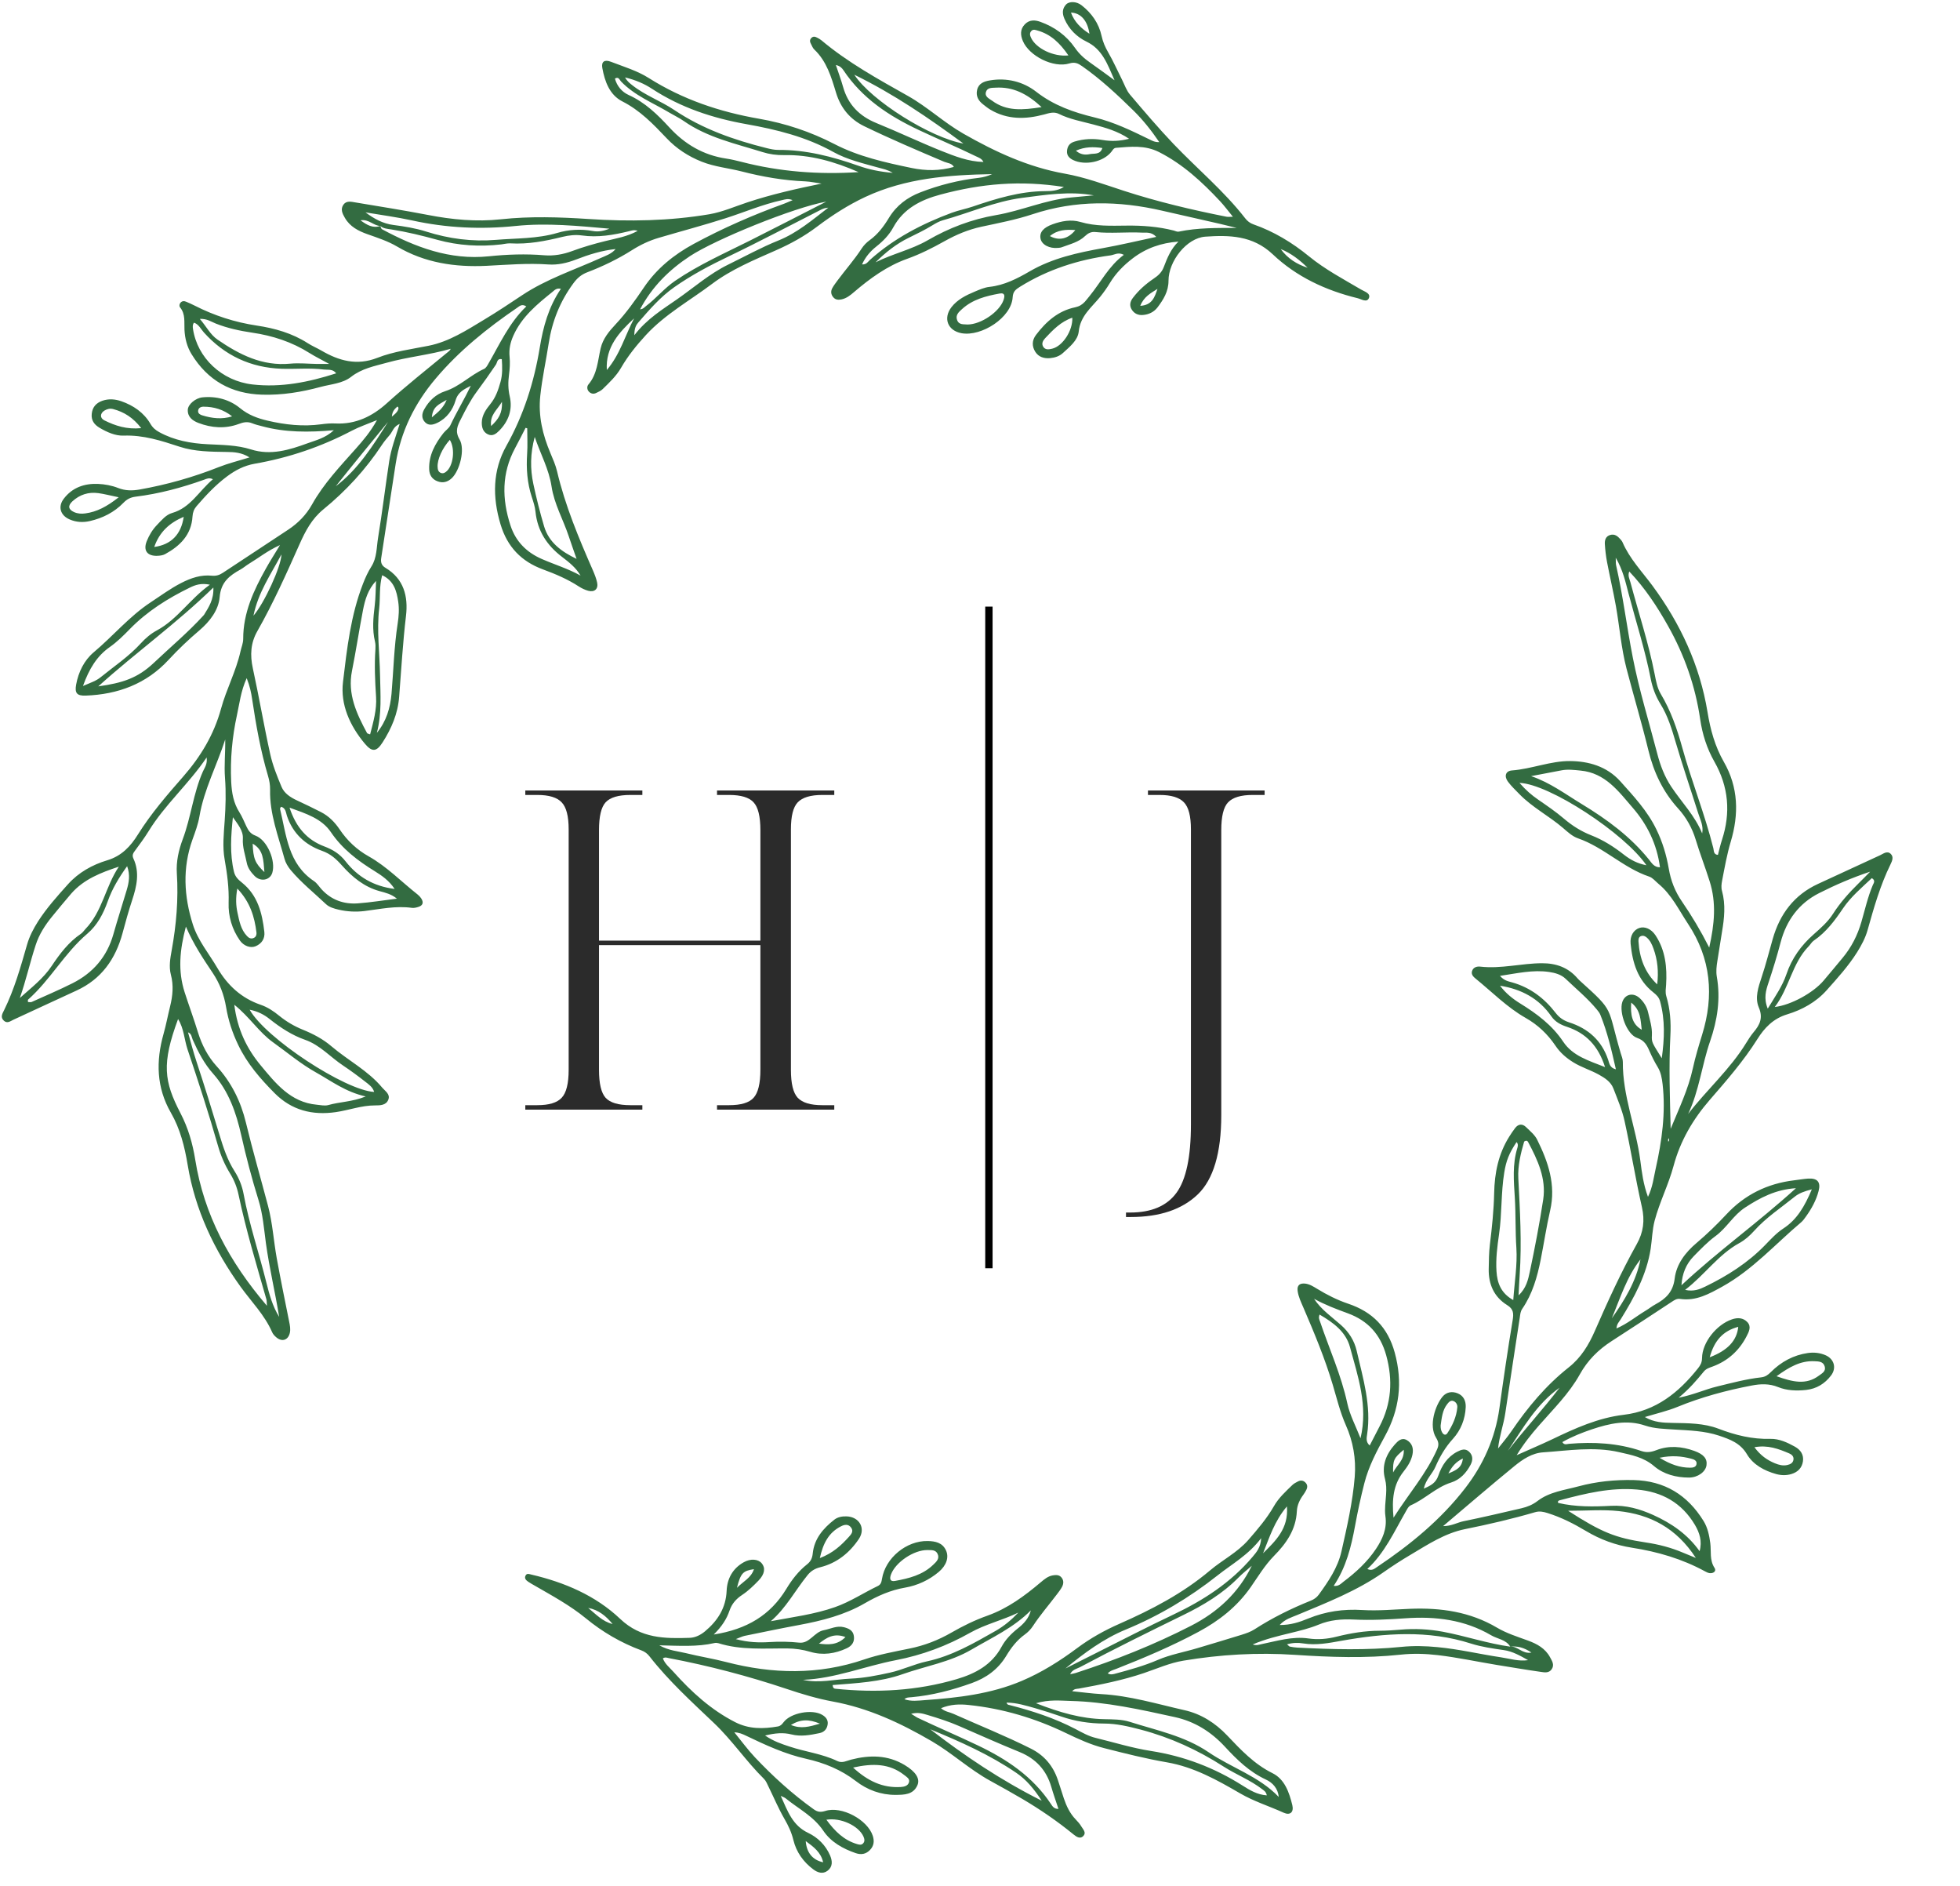 <svg xmlns="http://www.w3.org/2000/svg" xmlns:xlink="http://www.w3.org/1999/xlink" width="210" zoomAndPan="magnify" viewBox="0 0 157.5 151.5" height="202" preserveAspectRatio="xMidYMid meet" version="1.0"><defs><g/><clipPath id="de952ed7d7"><path d="M 0.012 0 L 152.121 0 L 152.121 150.93 L 0.012 150.93 Z M 0.012 0 " clip-rule="nonzero"/></clipPath></defs><g fill="#2b2b2b" fill-opacity="1"><g transform="translate(40.634, 89.145)"><g><path d="M 1.578 0 L 1.578 -0.359 L 2.547 -0.359 C 3.484 -0.359 4.133 -0.555 4.5 -0.953 C 4.875 -1.348 5.062 -2.098 5.062 -3.203 L 5.062 -22.516 C 5.062 -23.578 4.875 -24.301 4.5 -24.688 C 4.133 -25.082 3.484 -25.281 2.547 -25.281 L 1.578 -25.281 L 1.578 -25.641 L 10.984 -25.641 L 10.984 -25.281 L 10.016 -25.281 C 9.055 -25.281 8.395 -25.082 8.031 -24.688 C 7.676 -24.301 7.5 -23.555 7.5 -22.453 L 7.5 -13.578 L 20.469 -13.578 L 20.469 -22.453 C 20.469 -23.555 20.285 -24.301 19.922 -24.688 C 19.566 -25.082 18.91 -25.281 17.953 -25.281 L 16.984 -25.281 L 16.984 -25.641 L 26.406 -25.641 L 26.406 -25.281 L 25.438 -25.281 C 24.5 -25.281 23.844 -25.082 23.469 -24.688 C 23.102 -24.301 22.922 -23.578 22.922 -22.516 L 22.922 -3.203 C 22.922 -2.098 23.102 -1.348 23.469 -0.953 C 23.844 -0.555 24.5 -0.359 25.438 -0.359 L 26.406 -0.359 L 26.406 0 L 16.984 0 L 16.984 -0.359 L 17.953 -0.359 C 18.91 -0.359 19.566 -0.555 19.922 -0.953 C 20.285 -1.348 20.469 -2.098 20.469 -3.203 L 20.469 -13.219 L 7.5 -13.219 L 7.5 -3.203 C 7.5 -2.098 7.676 -1.348 8.031 -0.953 C 8.395 -0.555 9.055 -0.359 10.016 -0.359 L 10.984 -0.359 L 10.984 0 Z M 1.578 0 "/></g></g></g><g fill="#2b2b2b" fill-opacity="1"><g transform="translate(90.341, 89.145)"><g><path d="M 0.141 8.625 L 0.141 8.266 L 0.469 8.266 C 2.188 8.266 3.43 7.734 4.203 6.672 C 4.973 5.617 5.359 3.789 5.359 1.188 L 5.359 -22.516 C 5.359 -23.578 5.172 -24.301 4.797 -24.688 C 4.422 -25.082 3.77 -25.281 2.844 -25.281 L 1.906 -25.281 L 1.906 -25.641 L 11.281 -25.641 L 11.281 -25.281 L 10.312 -25.281 C 9.375 -25.281 8.719 -25.082 8.344 -24.688 C 7.977 -24.301 7.797 -23.555 7.797 -22.453 L 7.797 0.438 C 7.797 3.477 7.164 5.602 5.906 6.812 C 4.645 8.02 2.852 8.625 0.531 8.625 Z M 0.141 8.625 "/></g></g></g><path stroke-linecap="butt" transform="matrix(0, -0.59, 0.59, 0, 79.169, 101.887)" fill="none" stroke-linejoin="miter" d="M 0.001 0.503 L 90.089 0.503 " stroke="#000000" stroke-width="1" stroke-opacity="1" stroke-miterlimit="4"/><g clip-path="url(#de952ed7d7)"><path fill="#336c41" d="M 57.355 131.312 C 60.012 130.895 61.91 129.758 63.191 127.641 C 63.637 126.902 64.172 126.211 64.855 125.672 C 65.152 125.438 65.273 125.172 65.309 124.801 C 65.43 123.613 66.152 122.785 67.039 122.09 C 67.312 121.875 67.664 121.809 68.023 121.82 C 69.051 121.852 69.586 122.777 69.02 123.629 C 68.266 124.754 67.242 125.578 65.914 125.906 C 65.465 126.016 65.156 126.219 64.895 126.539 C 63.902 127.762 63.168 129.184 61.941 130.242 C 63.699 129.91 65.441 129.695 67.105 129.109 C 68.324 128.68 69.391 127.965 70.539 127.414 C 70.789 127.293 70.832 127.098 70.875 126.836 C 71.148 125.156 72.844 123.766 74.543 123.801 C 75.152 123.812 75.73 123.926 76.016 124.551 C 76.273 125.105 76.055 125.762 75.434 126.285 C 74.648 126.945 73.719 127.371 72.738 127.543 C 71.555 127.746 70.512 128.211 69.492 128.801 C 67.855 129.75 66.051 130.203 64.211 130.547 C 62.754 130.816 61.301 131.121 59.844 131.418 C 59.648 131.461 59.461 131.555 59.129 131.68 C 60.113 131.945 60.98 131.973 61.848 131.918 C 62.645 131.867 63.434 131.883 64.227 131.965 C 65.07 132.051 65.426 131.109 66.199 130.965 C 66.734 130.863 67.242 130.578 67.809 130.723 C 68.184 130.82 68.547 130.969 68.613 131.426 C 68.688 131.906 68.453 132.227 68.039 132.418 C 67.102 132.855 66.113 133 65.113 132.703 C 64.508 132.523 63.902 132.438 63.277 132.43 C 61.418 132.418 59.543 132.582 57.723 132.008 C 57.625 131.98 57.512 131.973 57.414 131.996 C 56.02 132.316 54.602 132.215 52.98 132.18 C 53.77 132.617 54.469 132.648 55.121 132.809 C 56.191 133.074 57.289 133.246 58.355 133.523 C 62.078 134.488 65.766 134.574 69.457 133.312 C 70.625 132.914 71.863 132.691 73.078 132.441 C 74.277 132.199 75.391 131.77 76.449 131.16 C 77.375 130.625 78.336 130.156 79.348 129.797 C 80.973 129.219 82.332 128.215 83.629 127.117 C 83.918 126.875 84.207 126.625 84.605 126.559 C 84.852 126.52 85.094 126.508 85.277 126.707 C 85.492 126.945 85.477 127.223 85.344 127.48 C 85.23 127.691 85.082 127.887 84.934 128.078 C 84.289 128.934 83.582 129.742 82.996 130.641 C 82.828 130.895 82.598 131.133 82.352 131.309 C 81.715 131.766 81.254 132.371 80.863 133.02 C 80.207 134.113 79.246 134.801 78.074 135.219 C 76.508 135.777 74.91 136.199 73.25 136.348 C 73.055 136.367 72.844 136.348 72.676 136.512 C 73.227 136.703 73.785 136.621 74.328 136.582 C 76.984 136.391 79.617 136.094 82.102 135.039 C 83.699 134.363 85.164 133.441 86.547 132.41 C 87.609 131.617 88.746 130.984 89.949 130.453 C 92.547 129.309 95.043 128.012 97.238 126.16 C 98.23 125.32 99.422 124.73 100.305 123.723 C 101.059 122.859 101.797 121.996 102.367 121.004 C 102.754 120.324 103.316 119.82 103.859 119.293 C 103.98 119.176 104.145 119.098 104.297 119.016 C 104.492 118.914 104.691 118.914 104.871 119.074 C 105.086 119.266 105.086 119.488 104.953 119.727 C 104.887 119.848 104.82 119.969 104.738 120.078 C 104.441 120.477 104.234 120.922 104.211 121.406 C 104.141 122.895 103.352 124.008 102.363 125.008 C 101.629 125.758 101.098 126.652 100.508 127.5 C 99.41 129.074 97.961 130.211 96.297 131.102 C 94.168 132.246 91.941 133.188 89.691 134.074 C 89.473 134.16 89.23 134.203 89.016 134.434 C 89.254 134.574 89.477 134.496 89.68 134.441 C 90.812 134.137 91.941 133.824 93.023 133.359 C 94.043 132.918 95.141 132.73 96.195 132.414 C 97.387 132.055 98.578 131.707 99.762 131.336 C 100.125 131.223 100.496 131.098 100.809 130.895 C 102.238 129.973 103.75 129.227 105.324 128.594 C 105.59 128.488 105.809 128.336 105.977 128.105 C 106.75 127.039 107.5 125.941 107.793 124.645 C 108.242 122.66 108.699 120.676 108.863 118.637 C 108.977 117.184 108.73 115.801 108.148 114.492 C 107.684 113.441 107.422 112.344 107.098 111.254 C 106.469 109.137 105.617 107.098 104.746 105.07 C 104.555 104.621 104.336 104.188 104.273 103.703 C 104.215 103.262 104.438 103.07 104.887 103.121 C 105.242 103.164 105.531 103.352 105.828 103.531 C 106.625 104.02 107.453 104.438 108.344 104.738 C 110.27 105.387 111.52 106.625 112.078 108.668 C 112.73 111.051 112.457 113.246 111.293 115.367 C 110.629 116.582 109.98 117.805 109.637 119.152 C 109.344 120.289 109.098 121.438 108.887 122.59 C 108.578 124.262 108.18 125.895 107.172 127.402 C 107.574 127.457 107.762 127.219 107.957 127.07 C 108.957 126.32 109.883 125.465 110.57 124.434 C 111.078 123.672 111.477 122.82 111.328 121.805 C 111.246 121.234 111.348 120.633 111.383 120.047 C 111.41 119.633 111.406 119.234 111.297 118.82 C 111.008 117.758 111.375 116.848 112.074 116.055 C 112.324 115.773 112.633 115.453 113.051 115.695 C 113.48 115.945 113.605 116.371 113.5 116.863 C 113.391 117.387 113.102 117.82 112.781 118.227 C 111.953 119.277 111.84 120.465 111.98 121.926 C 113.215 119.988 114.621 118.387 115.484 116.43 C 115.637 116.082 115.613 115.848 115.402 115.508 C 114.781 114.512 115.348 112.891 115.914 112.207 C 116.238 111.82 116.699 111.754 117.148 111.941 C 117.613 112.137 117.801 112.551 117.781 113.039 C 117.742 114.004 117.387 114.891 116.758 115.586 C 116.137 116.266 115.699 117.027 115.344 117.844 C 115.098 118.414 114.586 118.828 114.41 119.59 C 114.996 119.34 115.383 119.129 115.586 118.531 C 115.852 117.746 116.309 117.039 117.094 116.629 C 117.414 116.465 117.742 116.332 118.051 116.625 C 118.375 116.926 118.363 117.312 118.176 117.668 C 117.828 118.332 117.324 118.875 116.605 119.102 C 115.395 119.484 114.516 120.426 113.375 120.926 C 113.16 121.023 113.059 121.277 112.934 121.488 C 112.023 123.07 111.27 124.754 109.875 126.047 C 110.254 126.227 110.461 126.016 110.68 125.871 C 113.332 124.094 115.793 122.078 117.75 119.539 C 119.203 117.656 120.152 115.523 120.488 113.141 C 120.816 110.777 121.16 108.422 121.551 106.07 C 121.641 105.527 121.629 105.168 121.117 104.852 C 120.055 104.195 119.609 103.18 119.629 101.953 C 119.641 101.297 119.645 100.637 119.723 99.988 C 119.891 98.613 120.035 97.242 120.066 95.855 C 120.098 94.242 120.406 92.699 121.281 91.309 C 121.43 91.074 121.582 90.844 121.75 90.625 C 122.012 90.285 122.336 90.258 122.637 90.555 C 122.957 90.867 123.332 91.172 123.523 91.559 C 124.41 93.348 125.043 95.184 124.566 97.242 C 124.266 98.551 124.066 99.887 123.805 101.207 C 123.527 102.598 123.141 103.957 122.324 105.145 C 122.176 105.363 122.164 105.59 122.129 105.828 C 121.742 108.387 121.34 110.945 120.965 113.504 C 120.824 114.457 120.488 115.359 120.379 116.367 C 120.734 115.91 121.117 115.473 121.445 114.992 C 122.754 113.066 124.234 111.293 126.062 109.848 C 127.055 109.062 127.664 108.047 128.152 106.934 C 129.188 104.562 130.262 102.207 131.527 99.945 C 132.059 98.996 132.184 98.051 131.938 96.969 C 131.418 94.68 131.051 92.359 130.547 90.066 C 130.352 89.168 129.977 88.305 129.645 87.438 C 129.434 86.898 128.957 86.598 128.465 86.324 C 127.797 85.957 127.066 85.742 126.414 85.336 C 125.848 84.984 125.363 84.562 124.992 84.008 C 124.363 83.078 123.574 82.328 122.586 81.77 C 121.105 80.926 119.91 79.703 118.598 78.637 C 118.414 78.488 118.207 78.305 118.285 78.027 C 118.379 77.695 118.695 77.625 118.953 77.656 C 120.625 77.848 122.254 77.387 123.914 77.383 C 125.055 77.383 126.016 77.723 126.766 78.598 C 126.832 78.676 126.91 78.746 126.984 78.816 C 129.785 81.336 129.113 80.805 130.234 84.605 C 130.305 84.836 130.406 85.07 130.406 85.305 C 130.383 88.039 131.465 90.57 131.812 93.238 C 131.934 94.184 132.051 95.137 132.426 96.152 C 132.805 95.367 132.883 94.609 133.047 93.883 C 133.547 91.652 133.859 89.402 133.602 87.102 C 133.543 86.613 133.469 86.16 133.211 85.73 C 132.957 85.316 132.742 84.883 132.547 84.441 C 132.34 83.961 132.137 83.578 131.547 83.379 C 130.73 83.102 130.09 81.352 130.363 80.504 C 130.57 79.867 131.234 79.703 131.762 80.188 C 132.094 80.496 132.336 80.883 132.438 81.336 C 132.574 81.938 132.773 82.523 132.742 83.164 C 132.711 83.75 132.754 83.754 133.535 85.016 C 133.754 83.43 133.809 81.941 133.402 80.453 C 133.312 80.117 133.109 79.926 132.863 79.73 C 131.594 78.734 131.18 77.332 131.031 75.812 C 130.969 75.191 131.27 74.711 131.727 74.551 C 132.164 74.402 132.691 74.621 133.035 75.145 C 133.832 76.355 133.969 77.719 133.883 79.117 C 133.863 79.426 133.805 79.707 133.898 80.027 C 134.211 81.062 134.285 82.129 134.227 83.207 C 134.094 85.691 134.191 88.18 134.25 90.684 C 134.906 89.082 135.664 87.52 136.035 85.816 C 136.234 84.906 136.504 84.016 136.777 83.129 C 137.75 79.992 137.492 77.008 135.648 74.223 C 134.906 73.105 134.328 71.871 133.262 70.996 C 133.023 70.797 132.809 70.52 132.531 70.426 C 130.445 69.727 128.879 68.066 126.801 67.348 C 126.359 67.195 125.977 66.844 125.613 66.527 C 124.488 65.559 123.141 64.871 122.098 63.801 C 121.785 63.477 121.453 63.168 121.184 62.809 C 120.852 62.371 120.977 61.934 121.496 61.895 C 123.09 61.773 124.617 61.121 126.184 61.141 C 127.641 61.156 129.105 61.551 130.199 62.762 C 131.285 63.973 132.383 65.145 133.105 66.637 C 133.598 67.648 133.91 68.695 134.098 69.785 C 134.262 70.754 134.605 71.629 135.168 72.441 C 135.941 73.57 136.648 74.742 137.348 76.125 C 137.773 74.223 137.934 72.539 137.379 70.789 C 137.027 69.672 136.602 68.578 136.262 67.457 C 135.98 66.52 135.496 65.66 134.848 64.949 C 133.625 63.602 132.887 62.035 132.465 60.297 C 131.926 58.082 131.273 55.902 130.699 53.699 C 130.277 52.07 130.145 50.367 129.852 48.703 C 129.641 47.516 129.363 46.34 129.137 45.152 C 129.047 44.68 128.992 44.195 128.961 43.715 C 128.941 43.395 129.027 43.082 129.395 42.977 C 129.746 42.875 129.988 43.07 130.203 43.312 C 130.27 43.391 130.344 43.473 130.383 43.566 C 130.953 44.887 131.945 45.914 132.785 47.051 C 135.035 50.102 136.594 53.453 137.211 57.203 C 137.441 58.617 137.809 59.961 138.523 61.207 C 139.699 63.258 139.738 65.414 139.078 67.617 C 138.77 68.648 138.586 69.703 138.383 70.754 C 138.332 71.023 138.297 71.301 138.375 71.574 C 138.676 72.672 138.562 73.766 138.375 74.863 C 138.246 75.645 138.129 76.434 138 77.219 C 137.934 77.629 137.887 78.043 137.957 78.457 C 138.27 80.238 138.004 81.961 137.418 83.652 C 136.754 85.566 136.543 87.621 135.656 89.488 C 137.168 87.531 139.031 85.895 140.32 83.785 C 140.5 83.492 140.688 83.195 140.906 82.934 C 141.41 82.34 141.695 81.777 141.332 80.934 C 141 80.152 141.297 79.293 141.559 78.504 C 141.898 77.488 142.16 76.453 142.453 75.426 C 143.02 73.441 144.164 71.898 146.086 71.012 C 147.746 70.242 149.406 69.473 151.07 68.711 C 151.34 68.59 151.637 68.324 151.926 68.59 C 152.195 68.84 152.051 69.164 151.91 69.453 C 151.086 71.133 150.578 72.926 150.074 74.719 C 149.895 75.355 149.582 75.938 149.234 76.496 C 148.531 77.613 147.645 78.59 146.773 79.566 C 145.926 80.512 144.805 81.129 143.617 81.488 C 142.488 81.828 141.785 82.578 141.219 83.477 C 140.105 85.242 138.746 86.801 137.387 88.367 C 136.035 89.926 135.02 91.66 134.48 93.676 C 134.078 95.172 133.359 96.562 132.961 98.07 C 132.766 98.82 132.758 99.566 132.645 100.312 C 132.32 102.406 131.332 104.219 130.238 105.984 C 130.113 106.188 129.918 106.352 129.895 106.723 C 130.777 106.344 131.473 105.754 132.242 105.293 C 132.508 105.137 132.75 104.934 133.023 104.789 C 133.867 104.332 134.445 103.785 134.574 102.703 C 134.715 101.559 135.426 100.617 136.332 99.855 C 137.176 99.141 137.969 98.371 138.727 97.559 C 140.191 95.984 142.02 95.082 144.16 94.824 C 144.539 94.781 144.91 94.711 145.289 94.684 C 146.039 94.637 146.328 94.957 146.137 95.684 C 145.945 96.426 145.578 97.094 145.133 97.715 C 145.012 97.883 144.891 98.062 144.734 98.195 C 142.656 99.949 140.832 102.008 138.418 103.352 C 137.352 103.941 136.301 104.539 135.012 104.352 C 134.746 104.312 134.555 104.441 134.348 104.578 C 132.73 105.641 131.117 106.703 129.492 107.75 C 128.43 108.434 127.57 109.293 126.949 110.414 C 126.086 111.965 124.816 113.203 123.66 114.527 C 123.051 115.227 122.465 115.945 121.875 116.906 C 122.93 116.434 123.84 116.051 124.727 115.629 C 126.566 114.746 128.426 113.902 130.477 113.66 C 133.07 113.352 134.898 111.871 136.449 109.922 C 136.641 109.68 136.766 109.461 136.77 109.102 C 136.789 107.832 137.945 106.414 139.164 105.996 C 139.637 105.832 140.074 105.863 140.406 106.207 C 140.762 106.574 140.535 106.996 140.344 107.363 C 139.75 108.512 138.84 109.332 137.625 109.781 C 137.359 109.879 137.109 109.949 136.922 110.176 C 136.352 110.867 135.777 111.555 134.891 112.289 C 136.117 112.047 137.02 111.617 137.977 111.387 C 139.152 111.102 140.32 110.785 141.52 110.652 C 141.863 110.613 142.07 110.457 142.301 110.227 C 143.129 109.402 144.113 108.863 145.285 108.695 C 145.777 108.629 146.254 108.68 146.707 108.879 C 147.391 109.184 147.594 109.906 147.137 110.504 C 146.637 111.16 145.977 111.57 145.133 111.664 C 144.367 111.746 143.59 111.719 142.887 111.434 C 142.168 111.141 141.473 111.172 140.762 111.309 C 138.723 111.699 136.73 112.234 134.801 113.023 C 133.98 113.359 133.098 113.559 132.176 113.84 C 132.906 114.273 133.656 114.301 134.406 114.312 C 135.652 114.336 136.918 114.328 138.09 114.777 C 139.449 115.297 140.805 115.633 142.273 115.594 C 142.961 115.578 143.617 115.879 144.23 116.219 C 144.699 116.48 144.957 116.875 144.879 117.402 C 144.801 117.918 144.48 118.258 143.957 118.418 C 143.543 118.543 143.137 118.531 142.734 118.422 C 141.77 118.156 140.879 117.672 140.379 116.828 C 139.84 115.922 139.012 115.633 138.137 115.336 C 136.977 114.949 135.762 114.918 134.555 114.844 C 133.766 114.789 132.973 114.785 132.203 114.527 C 130.75 114.031 129.328 114.359 127.941 114.82 C 127.129 115.094 126.324 115.41 125.547 115.852 C 125.691 116.113 125.91 116.008 126.078 115.992 C 128.059 115.824 130.012 115.926 131.91 116.574 C 132.316 116.711 132.684 116.664 133.102 116.5 C 134.105 116.109 135.145 116.199 136.145 116.559 C 136.918 116.836 137.203 117.199 137.129 117.715 C 137.059 118.242 136.43 118.703 135.723 118.703 C 134.691 118.703 133.68 118.438 132.918 117.785 C 132.074 117.062 131.094 116.887 130.102 116.66 C 128.07 116.195 126.039 116.539 124.008 116.676 C 123.121 116.73 122.363 117.234 121.699 117.777 C 119.805 119.324 117.949 120.926 115.965 122.602 C 116.645 122.605 117.109 122.309 117.617 122.207 C 119.172 121.891 120.719 121.527 122.266 121.168 C 122.727 121.059 123.152 120.891 123.555 120.582 C 124.516 119.848 125.723 119.711 126.852 119.406 C 128.289 119.02 129.762 118.871 131.262 118.902 C 133.766 118.961 135.602 120.102 136.895 122.195 C 137.227 122.734 137.352 123.355 137.434 123.969 C 137.52 124.641 137.359 125.332 137.781 125.969 C 137.941 126.215 137.691 126.414 137.391 126.383 C 137.258 126.367 137.125 126.301 137.004 126.234 C 135.164 125.23 133.188 124.656 131.125 124.336 C 129.82 124.133 128.594 123.68 127.453 123 C 126.473 122.414 125.461 121.898 124.363 121.555 C 124.016 121.445 123.711 121.383 123.359 121.484 C 121.504 122.027 119.625 122.461 117.73 122.844 C 116.105 123.172 114.742 124.078 113.348 124.906 C 112.605 125.344 111.883 125.812 111.176 126.309 C 109.035 127.809 106.621 128.75 104.234 129.746 C 103.773 129.941 103.266 130.07 102.832 130.547 C 103.711 130.555 104.438 130.312 105.125 130.027 C 106.531 129.453 107.957 129.25 109.48 129.344 C 110.75 129.422 112.035 129.297 113.312 129.246 C 115.77 129.148 118.129 129.48 120.297 130.762 C 121.07 131.219 121.938 131.488 122.781 131.797 C 123.508 132.062 124.172 132.422 124.559 133.141 C 124.719 133.438 124.93 133.746 124.688 134.102 C 124.469 134.422 124.121 134.359 123.832 134.316 C 122.637 134.148 121.445 133.941 120.25 133.75 C 118.684 133.492 117.129 133.156 115.551 132.969 C 114.547 132.852 113.555 132.82 112.551 132.93 C 109.723 133.234 106.891 133.133 104.062 132.945 C 101.047 132.742 98.051 132.918 95.082 133.414 C 94.004 133.594 92.973 134.051 91.93 134.406 C 90.223 134.984 88.461 135.336 86.695 135.656 C 86.531 135.684 86.344 135.652 86.156 135.867 C 86.969 135.949 87.727 136.055 88.488 136.098 C 90.781 136.223 92.969 136.891 95.184 137.391 C 96.52 137.691 97.66 138.418 98.613 139.422 C 99.707 140.574 100.781 141.723 102.258 142.453 C 103.238 142.941 103.598 144 103.848 145.023 C 103.98 145.582 103.672 145.863 103.156 145.629 C 101.996 145.102 100.77 144.723 99.66 144.078 C 97.805 143 95.93 141.953 93.781 141.582 C 92.078 141.289 90.406 140.867 88.734 140.441 C 87.656 140.168 86.66 139.711 85.66 139.23 C 83.184 138.035 80.578 137.258 77.84 136.973 C 77.121 136.895 76.391 136.91 75.617 137.23 C 75.926 137.512 76.293 137.539 76.605 137.68 C 78.68 138.609 80.797 139.453 82.836 140.477 C 83.918 141.02 84.621 141.859 85.004 142.988 C 85.172 143.48 85.32 143.977 85.484 144.469 C 85.695 145.094 85.973 145.684 86.441 146.168 C 86.609 146.34 86.773 146.527 86.895 146.734 C 87.027 146.957 87.301 147.215 87.074 147.473 C 86.805 147.785 86.5 147.559 86.258 147.367 C 84.973 146.316 83.605 145.379 82.18 144.535 C 81.32 144.027 80.441 143.543 79.566 143.059 C 77.895 142.141 76.492 140.824 74.852 139.871 C 72.367 138.426 69.789 137.219 66.922 136.695 C 65.672 136.465 64.438 136.094 63.23 135.688 C 60.117 134.645 56.949 133.816 53.723 133.203 C 53.59 133.176 53.457 133.109 53.266 133.227 C 53.43 133.68 53.824 133.98 54.125 134.32 C 55.562 135.922 57.129 137.359 59.074 138.352 C 60.195 138.922 61.328 138.902 62.504 138.699 C 62.719 138.66 62.828 138.539 62.965 138.359 C 63.539 137.594 65.281 137.285 66.078 137.77 C 66.359 137.938 66.559 138.168 66.508 138.531 C 66.453 138.918 66.219 139.16 65.848 139.234 C 65.102 139.391 64.355 139.531 63.59 139.336 C 62.949 139.176 62.309 139.223 61.48 139.426 C 62.176 139.898 62.809 140.102 63.434 140.309 C 64.707 140.738 66.066 140.887 67.293 141.48 C 67.684 141.668 68.027 141.457 68.391 141.363 C 69.875 140.98 71.332 140.977 72.695 141.797 C 73.574 142.324 73.945 142.879 73.727 143.406 C 73.395 144.191 72.648 144.188 71.961 144.195 C 70.781 144.199 69.695 143.797 68.785 143.094 C 67.578 142.164 66.234 141.621 64.77 141.293 C 63.074 140.914 61.508 140.188 59.949 139.441 C 59.676 139.309 59.398 139.184 59.008 139.168 C 59.555 139.836 60.066 140.539 60.656 141.168 C 62.105 142.703 63.664 144.121 65.387 145.352 C 65.707 145.582 65.953 145.598 66.324 145.484 C 67.633 145.07 69.707 146.184 70.133 147.48 C 70.273 147.914 70.227 148.297 69.902 148.629 C 69.578 148.957 69.203 149.023 68.762 148.875 C 67.723 148.516 66.766 147.98 66.16 147.078 C 65.375 145.91 64.16 145.312 63.133 144.473 C 63.062 144.414 62.969 144.387 62.738 144.273 C 63.297 145.512 63.684 146.652 64.938 147.246 C 65.719 147.617 66.348 148.238 66.707 149.07 C 66.898 149.523 66.918 149.973 66.5 150.289 C 66.113 150.586 65.691 150.434 65.348 150.176 C 64.551 149.578 63.988 148.785 63.754 147.824 C 63.605 147.207 63.352 146.672 63.039 146.129 C 62.555 145.293 62.18 144.398 61.754 143.531 C 61.648 143.316 61.555 143.07 61.391 142.91 C 59.961 141.5 58.84 139.82 57.383 138.434 C 55.582 136.719 53.734 135.043 52.195 133.07 C 52.027 132.852 51.816 132.688 51.539 132.586 C 49.906 131.98 48.418 131.113 47.078 130.012 C 45.812 128.973 44.383 128.203 42.98 127.391 C 42.801 127.285 42.617 127.191 42.449 127.074 C 42.273 126.953 42.109 126.801 42.238 126.566 C 42.348 126.371 42.527 126.457 42.695 126.496 C 45.363 127.117 47.859 128.18 49.84 130.059 C 51.504 131.637 53.422 131.645 55.43 131.578 C 55.875 131.562 56.301 131.348 56.652 131.055 C 57.668 130.207 58.332 129.184 58.391 127.793 C 58.434 126.82 58.879 126 59.77 125.504 C 60.32 125.195 60.918 125.25 61.203 125.582 C 61.52 125.945 61.461 126.449 60.965 126.965 C 60.559 127.387 60.129 127.805 59.645 128.125 C 59.152 128.449 58.812 128.84 58.625 129.383 C 58.395 130.062 58.012 130.66 57.355 131.312 Z M 121.375 132.289 C 121.957 132.23 122.324 132.898 123.062 132.762 C 122.477 132.359 121.945 132.227 121.359 132.285 C 121.012 131.711 120.34 131.676 119.828 131.375 C 117.691 130.121 115.355 129.836 112.938 130.008 C 111.559 130.105 110.18 130.176 108.797 130.109 C 107.824 130.062 106.879 130.133 105.957 130.52 C 105.227 130.82 104.449 131.008 103.68 131.195 C 102.691 131.438 101.699 131.668 100.664 132.109 C 100.984 132.219 101.172 132.125 101.371 132.086 C 102.617 131.832 103.848 131.441 105.148 131.629 C 105.91 131.738 106.664 131.672 107.406 131.484 C 108.547 131.199 109.699 131.008 110.879 131.008 C 111.43 131.004 111.984 130.969 112.531 130.922 C 113.676 130.82 114.812 130.879 115.934 131.086 C 117.758 131.426 119.523 132.035 121.375 132.289 Z M 130.922 45.91 C 130.789 46.254 130.941 46.5 131.012 46.762 C 131.668 49.227 132.473 51.652 132.965 54.164 C 133.07 54.703 133.176 55.281 133.449 55.738 C 134.258 57.086 134.762 58.543 135.176 60.043 C 135.93 62.766 136.992 65.398 137.68 68.145 C 137.73 68.344 137.684 68.648 138.047 68.68 C 138.152 68.277 138.242 67.875 138.371 67.48 C 139.086 65.297 138.91 63.207 137.766 61.195 C 137.164 60.137 136.797 58.992 136.621 57.777 C 136.234 55.121 135.359 52.629 134.039 50.285 C 133.16 48.719 132.184 47.238 130.922 45.91 Z M 142.617 80.898 C 143.914 80.75 145.715 79.754 146.535 78.785 C 147.051 78.184 147.551 77.566 148.059 76.961 C 148.777 76.102 149.266 75.137 149.578 74.059 C 149.867 73.066 150.09 72.055 150.496 71.098 C 150.559 70.957 150.738 70.734 150.414 70.547 C 149.602 71.316 148.734 72.035 148.094 72.984 C 147.438 73.957 146.742 74.891 145.75 75.566 C 145.586 75.676 145.484 75.879 145.34 76.023 C 144.004 77.391 143.793 79.352 142.617 80.898 Z M 136.781 66.953 C 136.902 66.348 136.629 65.855 136.465 65.34 C 135.863 63.434 135.215 61.543 134.652 59.625 C 134.34 58.559 134.02 57.512 133.434 56.562 C 133.047 55.941 132.793 55.262 132.652 54.551 C 132.195 52.211 131.461 49.945 130.855 47.645 C 130.617 46.734 130.414 45.797 129.836 44.805 C 129.848 45.129 129.836 45.27 129.863 45.398 C 130.418 47.855 130.723 50.359 131.207 52.824 C 131.715 55.426 132.504 57.973 133.172 60.543 C 133.414 61.484 133.762 62.398 134.297 63.199 C 135.125 64.445 136.199 65.527 136.781 66.953 Z M 123.035 62.352 C 124.555 62.863 125.801 63.805 127.117 64.602 C 129.129 65.824 131.016 67.203 132.512 69.062 C 132.727 69.328 132.914 69.676 133.391 69.676 C 133.145 67.801 132.355 66.219 131.195 64.887 C 130.066 63.582 129 62.094 127.012 61.906 C 126.492 61.855 125.988 61.789 125.477 61.887 C 124.664 62.043 123.852 62.195 123.035 62.352 Z M 102.758 144.363 C 102.691 143.68 102.273 143.215 101.719 142.961 C 100.398 142.348 99.398 141.371 98.434 140.328 C 97.328 139.133 96.012 138.297 94.402 137.945 C 91.641 137.34 88.879 136.719 86.035 136.648 C 85.176 136.625 84.301 136.523 83.25 136.832 C 85.152 137.574 86.887 138.078 88.738 138.113 C 89.426 138.129 90.148 138.121 90.789 138.328 C 92.945 139.016 95.191 139.457 97.121 140.77 C 98.957 142.02 101.164 142.695 102.758 144.363 Z M 142.051 81.031 C 142.656 80.035 143.227 79.223 143.551 78.27 C 143.98 76.992 144.738 75.945 145.742 75.062 C 146.312 74.559 146.891 74.051 147.301 73.406 C 147.883 72.496 148.598 71.707 149.359 70.957 C 149.672 70.652 149.973 70.34 150.281 70.027 C 148.844 70.504 147.496 71.086 146.188 71.746 C 144.551 72.57 143.555 73.938 143.09 75.691 C 142.801 76.789 142.469 77.875 142.109 78.953 C 141.91 79.551 141.707 80.188 142.051 81.031 Z M 105.594 104.34 C 106.168 105.215 107.004 105.781 107.746 106.438 C 108.398 107.012 108.832 107.707 109.02 108.523 C 109.527 110.734 110.211 112.926 109.855 115.25 C 109.82 115.5 109.738 115.848 110.066 116.125 C 110.352 115.574 110.602 115.082 110.855 114.598 C 111.816 112.762 111.941 110.875 111.391 108.879 C 110.926 107.203 109.922 106.102 108.32 105.512 C 107.391 105.172 106.465 104.824 105.594 104.34 Z M 129.848 85.906 C 129.504 84.387 129.168 82.926 128.598 81.523 C 128.535 81.367 128.422 81.227 128.312 81.094 C 127.562 80.188 126.656 79.445 125.812 78.637 C 125.453 78.289 124.961 78.156 124.492 78.086 C 123.18 77.891 121.91 78.195 120.535 78.398 C 120.867 78.785 121.203 78.836 121.523 78.926 C 122.969 79.336 124.102 80.199 125.008 81.375 C 125.293 81.746 125.637 81.984 126.082 82.129 C 127.617 82.625 128.711 83.582 129.23 85.152 C 129.32 85.418 129.348 85.785 129.848 85.906 Z M 82.836 129.371 C 81.461 130.762 79.711 131.559 78.07 132.52 C 76.348 133.531 74.383 133.844 72.535 134.496 C 70.73 135.133 68.801 135.219 66.91 135.371 C 66.93 135.637 67.039 135.656 67.137 135.668 C 70.434 136.008 73.691 135.836 76.883 134.895 C 78.375 134.453 79.691 133.758 80.48 132.301 C 80.789 131.727 81.25 131.25 81.777 130.832 C 82.246 130.461 82.676 130.023 82.836 129.371 Z M 101.797 144.234 C 101.734 143.93 101.574 143.855 101.441 143.75 C 100.48 143.004 99.336 142.57 98.328 141.922 C 96.25 140.59 94.055 139.582 91.668 138.953 C 90.695 138.699 89.73 138.465 88.727 138.465 C 87.543 138.461 86.391 138.285 85.273 137.898 C 84.59 137.66 83.902 137.438 83.207 137.238 C 82.453 137.027 81.703 136.789 80.887 136.781 C 80.93 136.953 81.027 136.957 81.117 136.977 C 82.957 137.445 84.75 138.031 86.441 138.914 C 86.957 139.188 87.469 139.48 88.043 139.617 C 89.52 139.977 90.977 140.43 92.469 140.664 C 95.141 141.078 97.586 142.012 99.859 143.453 C 100.426 143.812 101.02 144.18 101.797 144.234 Z M 136.574 124.617 C 136.797 123.82 136.57 123.133 136.199 122.504 C 135.148 120.734 133.555 119.84 131.531 119.664 C 129.426 119.484 127.414 119.977 125.41 120.508 C 125.32 120.531 125.137 120.551 125.207 120.738 C 126.617 121.07 128.035 121.047 129.449 120.973 C 130.664 120.906 131.766 121.223 132.852 121.711 C 134.316 122.375 135.605 123.254 136.574 124.617 Z M 145.594 95.547 C 144.969 95.707 144.562 95.863 144.211 96.145 C 143.113 97.031 141.922 97.809 140.969 98.871 C 140.625 99.254 140.234 99.609 139.777 99.859 C 138.082 100.785 137.008 102.398 135.41 103.625 C 136.102 103.777 136.582 103.578 137.031 103.359 C 138.809 102.496 140.465 101.445 141.848 100.016 C 142.309 99.543 142.75 99.055 143.301 98.695 C 144.395 97.984 145.012 96.926 145.594 95.547 Z M 122.027 104.062 C 122.648 103.492 122.797 102.797 122.934 102.156 C 123.34 100.234 123.711 98.305 124.008 96.363 C 124.262 94.676 123.562 93.191 122.797 91.75 C 122.754 91.672 122.664 91.582 122.477 91.711 C 122.207 92.641 121.953 93.645 122.008 94.676 C 122.141 97.254 122.293 99.828 122.117 102.41 C 122.082 102.918 122.062 103.434 122.027 104.062 Z M 126.008 121.371 C 128.73 123.117 129.793 123.543 132.262 123.918 C 133.289 124.07 134.285 124.328 135.238 124.734 C 135.512 124.848 135.785 124.957 136.273 125.16 C 134.703 122.742 132.59 121.664 130.059 121.395 C 128.801 121.258 127.52 121.371 126.008 121.371 Z M 103.422 132.098 C 103.543 132.199 103.586 132.27 103.645 132.281 C 103.844 132.32 104.047 132.355 104.25 132.363 C 107.039 132.508 109.828 132.586 112.613 132.305 C 113.574 132.207 114.535 132.23 115.504 132.324 C 117.223 132.484 118.898 132.887 120.602 133.141 C 121.324 133.25 122.035 133.484 122.793 133.371 C 122.168 133.023 121.566 132.668 120.836 132.562 C 119.949 132.434 119.051 132.309 118.203 132.039 C 114.746 130.934 111.27 131.199 107.789 131.816 C 106.766 132 105.766 132.195 104.719 132.027 C 104.316 131.961 103.895 131.965 103.422 132.098 Z M 100.59 125.789 C 100.234 126.102 99.859 126.395 99.527 126.73 C 98.25 128.031 96.703 128.957 95.094 129.742 C 92.309 131.105 89.523 132.477 86.785 133.934 C 86.52 134.074 86.176 134.117 85.992 134.5 C 86.18 134.461 86.316 134.441 86.441 134.402 C 89.629 133.367 92.734 132.137 95.723 130.602 C 97.84 129.512 99.512 127.988 100.59 125.789 Z M 121.867 91.75 C 121.262 92.656 121.031 93.25 120.879 94.191 C 120.609 95.832 120.699 97.504 120.461 99.145 C 120.316 100.141 120.188 101.133 120.254 102.137 C 120.316 103.066 120.598 103.879 121.602 104.445 C 121.703 102.984 121.938 101.613 121.852 100.266 C 121.762 98.918 121.809 97.574 121.727 96.23 C 121.645 94.887 121.52 93.543 121.93 92.227 C 121.977 92.082 122.008 91.895 121.867 91.75 Z M 135.117 103.254 C 138.027 100.531 141.273 98.223 144.316 95.457 C 142.695 95.555 141.441 96.219 140.227 97.012 C 139.285 97.625 138.75 98.648 137.855 99.301 C 137.211 99.773 136.668 100.348 136.109 100.914 C 135.488 101.547 135.172 102.328 135.117 103.254 Z M 64.527 134.953 C 65.828 135.242 67.086 134.91 68.355 134.855 C 69.426 134.812 70.465 134.605 71.508 134.375 C 72.527 134.152 73.461 133.688 74.465 133.473 C 76.492 133.039 78.238 132.023 80.004 131.02 C 80.684 130.633 81.277 130.137 81.828 129.551 C 80.562 130.168 79.18 130.48 77.961 131.168 C 76.082 132.23 74.105 132.965 71.98 133.375 C 69.488 133.855 67.102 134.848 64.527 134.953 Z M 85.055 145.32 C 84.855 144.711 84.645 144.133 84.477 143.547 C 84.082 142.191 83.23 141.285 81.926 140.75 C 80.297 140.086 78.688 139.371 77.078 138.668 C 76.254 138.309 75.398 138.035 74.539 137.777 C 74.16 137.664 73.773 137.539 73.215 137.68 C 73.469 137.832 73.602 137.934 73.746 138.004 C 75.332 138.758 76.949 139.445 78.539 140.203 C 80.891 141.32 82.98 142.711 84.445 144.918 C 84.566 145.098 84.691 145.332 85.055 145.32 Z M 122.102 62.895 C 122.621 63.492 123.086 63.883 123.594 64.234 C 124.301 64.723 125.016 65.207 125.672 65.766 C 126.336 66.332 127.051 66.785 127.859 67.102 C 128.832 67.48 129.695 68.035 130.512 68.676 C 131.027 69.078 131.586 69.375 132.301 69.512 C 130.551 66.953 124.5 62.977 122.102 62.895 Z M 85.617 134.039 C 86.406 133.645 87.195 133.246 87.984 132.848 C 90.078 131.801 92.156 130.719 94.27 129.719 C 96.695 128.57 98.902 127.148 100.648 125.078 C 100.969 124.695 101.305 124.324 101.344 123.57 C 100.312 124.934 98.992 125.648 97.836 126.566 C 95.574 128.355 93.121 129.816 90.473 130.91 C 88.656 131.66 87.121 132.801 85.617 134.039 Z M 106.039 105.609 C 105.93 105.883 106.027 106.035 106.082 106.191 C 106.82 108.371 107.777 110.473 108.266 112.742 C 108.469 113.684 108.945 114.566 109.328 115.547 C 109.945 112.922 109.117 110.582 108.484 108.234 C 108.148 106.98 107.141 106.254 106.039 105.609 Z M 120.539 79.188 C 120.992 79.789 121.551 80.242 122.168 80.621 C 123.496 81.441 124.727 82.355 125.617 83.691 C 126.379 84.828 127.645 85.203 128.977 85.727 C 128.434 84.02 127.438 83 125.93 82.496 C 125.418 82.328 124.977 82.102 124.664 81.652 C 123.668 80.207 122.242 79.461 120.539 79.188 Z M 74.754 138.926 C 77.512 141.051 80.398 143.004 83.711 144.664 C 83.078 143.699 82.469 142.969 81.668 142.426 C 79.527 140.969 77.172 139.918 74.754 138.926 Z M 74.523 124.527 C 73.441 124.512 71.961 125.5 71.598 126.488 C 71.484 126.797 71.492 127.082 71.918 127.008 C 73.035 126.805 74.137 126.535 74.992 125.707 C 75.238 125.473 75.527 125.219 75.34 124.828 C 75.176 124.488 74.832 124.535 74.523 124.527 Z M 68.551 142 C 69.738 143.09 70.934 143.652 72.395 143.562 C 72.68 143.543 72.98 143.461 73.051 143.156 C 73.113 142.895 72.848 142.746 72.664 142.602 C 71.473 141.664 70.137 141.648 68.551 142 Z M 142.758 110.562 C 144.059 111.023 145.129 111.289 146.172 110.508 C 146.414 110.328 146.734 110.172 146.633 109.793 C 146.52 109.367 146.137 109.371 145.801 109.355 C 144.68 109.305 143.781 109.824 142.758 110.562 Z M 133.168 79.082 C 133.289 78.074 133.203 77.121 132.867 76.203 C 132.75 75.883 132.613 75.566 132.34 75.328 C 132.203 75.207 132.055 75.141 131.875 75.199 C 131.668 75.27 131.656 75.465 131.664 75.625 C 131.742 76.957 132.176 78.141 133.168 79.082 Z M 66.406 146.191 C 67.102 147.141 67.828 147.836 68.863 148.145 C 69.027 148.191 69.203 148.246 69.344 148.105 C 69.52 147.934 69.465 147.727 69.383 147.535 C 68.996 146.68 67.566 146 66.406 146.191 Z M 65.879 125.172 C 66.934 124.77 67.598 124.148 68.215 123.465 C 68.395 123.266 68.605 123.039 68.406 122.742 C 68.188 122.418 67.875 122.469 67.582 122.617 C 66.59 123.121 66.145 123.98 65.879 125.172 Z M 140.98 116.266 C 141.477 116.938 142.012 117.301 142.625 117.555 C 142.949 117.688 143.281 117.777 143.637 117.691 C 143.887 117.633 144.098 117.516 144.121 117.23 C 144.141 116.992 143.969 116.844 143.777 116.762 C 142.926 116.402 142.07 116.066 140.98 116.266 Z M 115.766 114.52 C 115.762 114.73 115.789 114.93 115.906 115.109 C 116.031 115.293 116.195 115.312 116.309 115.133 C 116.723 114.504 117.039 113.824 117.105 113.062 C 117.125 112.844 117.008 112.648 116.812 112.562 C 116.582 112.461 116.426 112.633 116.301 112.793 C 115.898 113.301 115.855 113.918 115.766 114.52 Z M 129.52 105.91 C 130.543 104.461 131.469 102.953 131.824 101.176 C 130.719 102.582 130.199 104.281 129.52 105.91 Z M 121.172 116.547 C 122.516 114.824 123.996 113.215 125.324 111.484 C 123.477 112.793 122.383 114.727 121.172 116.547 Z M 137.387 109.039 C 138.844 108.488 139.57 107.691 139.68 106.594 C 138.453 106.922 137.762 107.691 137.387 109.039 Z M 101.496 124.785 C 102.5 123.789 103.562 122.801 103.414 121.02 C 102.41 122.203 102.008 123.512 101.496 124.785 Z M 133.355 117.113 C 134.254 117.656 134.992 117.906 135.805 117.91 C 136.023 117.91 136.262 117.879 136.32 117.652 C 136.398 117.34 136.113 117.238 135.895 117.184 C 135.133 116.988 134.355 116.902 133.355 117.113 Z M 65.809 132.043 C 66.543 132.137 67.277 132.184 67.938 131.516 C 67.02 131.168 66.41 131.562 65.809 132.043 Z M 131.926 82.727 C 131.824 81.969 131.867 81.164 131.078 80.547 C 131.016 81.516 131.125 82.262 131.926 82.727 Z M 64.746 147.906 C 64.812 148.836 65.305 149.434 66.145 149.609 C 65.961 148.793 65.375 148.371 64.746 147.906 Z M 63.555 138.578 C 64.383 138.914 65.027 138.719 65.887 138.473 C 65 138.105 64.344 138.105 63.555 138.578 Z M 60.586 126.062 C 59.699 126.191 59.52 126.383 59.219 127.559 C 59.742 127.031 60.355 126.766 60.586 126.062 Z M 112.801 116.469 C 112.008 117.129 111.926 117.293 111.945 118.293 C 112.27 117.656 112.855 117.312 112.801 116.469 Z M 49.227 130.469 C 48.703 129.832 48.098 129.328 47.266 129.176 C 47.875 129.672 48.418 130.273 49.227 130.469 Z M 117.551 117.168 C 116.988 117.449 116.691 117.789 116.387 118.371 C 117.047 118.109 117.477 117.887 117.551 117.168 Z M 134.129 91.617 C 134.117 91.555 134.109 91.492 134.102 91.434 C 134.082 91.473 134.047 91.512 134.043 91.551 C 134.039 91.609 134.055 91.672 134.059 91.73 C 134.082 91.695 134.105 91.656 134.129 91.617 Z M 49.469 20.008 C 48.363 20.121 47.316 20.453 46.293 20.848 C 45.574 21.125 44.832 21.301 44.066 21.246 C 42.402 21.129 40.75 21.273 39.094 21.355 C 36.566 21.477 34.137 21.121 31.906 19.805 C 31.164 19.367 30.336 19.102 29.52 18.812 C 28.797 18.555 28.121 18.211 27.715 17.504 C 27.516 17.164 27.34 16.805 27.598 16.441 C 27.84 16.102 28.227 16.207 28.559 16.262 C 30.5 16.586 32.445 16.895 34.379 17.266 C 36.324 17.645 38.281 17.832 40.254 17.617 C 42.602 17.363 44.949 17.441 47.297 17.594 C 50.547 17.809 53.793 17.754 57.008 17.211 C 58.051 17.031 59.051 16.59 60.066 16.254 C 62.004 15.613 63.98 15.168 66.02 14.75 C 65.582 14.691 65.148 14.59 64.707 14.57 C 62.973 14.5 61.273 14.203 59.598 13.773 C 58.527 13.5 57.422 13.402 56.383 12.988 C 55.301 12.555 54.359 11.941 53.566 11.102 C 52.496 9.973 51.434 8.867 50 8.141 C 48.992 7.625 48.598 6.555 48.402 5.469 C 48.309 4.957 48.566 4.762 49.09 4.961 C 50.121 5.359 51.211 5.684 52.129 6.266 C 54.863 7.992 57.824 8.988 60.996 9.539 C 63.098 9.906 65.129 10.578 67.055 11.574 C 68.992 12.578 71.129 13.055 73.258 13.496 C 74.387 13.73 75.52 13.734 76.648 13.41 C 76.488 13.105 76.145 13.109 75.871 12.996 C 73.711 12.082 71.555 11.16 69.441 10.137 C 68.285 9.574 67.547 8.656 67.18 7.441 C 66.797 6.18 66.43 4.922 65.43 3.973 C 65.309 3.859 65.25 3.684 65.168 3.531 C 65.078 3.371 65.047 3.211 65.191 3.059 C 65.336 2.898 65.5 2.938 65.66 3.023 C 65.781 3.086 65.906 3.152 66.008 3.238 C 68.137 5.027 70.559 6.355 72.965 7.711 C 74.535 8.594 75.855 9.848 77.414 10.738 C 79.969 12.195 82.613 13.426 85.555 13.949 C 87.18 14.238 88.746 14.82 90.32 15.332 C 93.016 16.207 95.77 16.859 98.551 17.41 C 98.676 17.434 98.812 17.414 99.074 17.414 C 98.68 16.934 98.379 16.523 98.031 16.152 C 96.586 14.609 95.051 13.188 93.133 12.215 C 92 11.645 90.855 11.781 89.688 11.875 C 89.488 11.891 89.426 12.043 89.316 12.184 C 88.668 13.012 87.191 13.324 86.223 12.852 C 85.926 12.707 85.711 12.488 85.742 12.125 C 85.773 11.746 85.957 11.488 86.344 11.375 C 87.086 11.148 87.852 11.117 88.598 11.246 C 89.293 11.363 89.957 11.348 90.73 11.148 C 89.809 10.527 88.828 10.258 87.855 10 C 86.926 9.75 85.969 9.586 85.094 9.152 C 84.684 8.949 84.297 9.09 83.895 9.199 C 82.414 9.594 80.957 9.625 79.586 8.812 C 79.379 8.691 79.191 8.535 79 8.387 C 78.617 8.09 78.402 7.715 78.52 7.215 C 78.645 6.684 79.098 6.535 79.535 6.461 C 80.902 6.227 82.215 6.555 83.266 7.371 C 84.68 8.473 86.27 9.027 87.957 9.434 C 89.512 9.805 90.941 10.504 92.367 11.199 C 92.582 11.305 92.785 11.426 93.156 11.418 C 92.504 10.457 91.848 9.641 91.102 8.902 C 89.793 7.617 88.457 6.367 86.949 5.312 C 86.625 5.086 86.371 4.965 85.926 5.098 C 84.652 5.484 82.707 4.504 82.195 3.297 C 81.996 2.824 81.961 2.355 82.355 1.949 C 82.723 1.574 83.152 1.594 83.602 1.754 C 84.738 2.164 85.695 2.855 86.375 3.836 C 86.723 4.34 87.133 4.707 87.617 5.043 C 88.211 5.453 88.789 5.891 89.562 6.449 C 88.977 5.113 88.574 3.953 87.301 3.34 C 86.52 2.961 85.898 2.344 85.535 1.512 C 85.352 1.09 85.348 0.699 85.668 0.359 C 85.922 0.09 86.504 0.105 86.91 0.422 C 87.723 1.055 88.301 1.875 88.52 2.887 C 88.625 3.371 88.809 3.789 89.055 4.215 C 89.469 4.93 89.801 5.691 90.176 6.43 C 90.375 6.828 90.523 7.277 90.809 7.609 C 91.945 8.949 93.09 10.293 94.301 11.566 C 96.211 13.566 98.352 15.34 100.059 17.535 C 100.23 17.758 100.449 17.93 100.719 18.023 C 102.367 18.598 103.84 19.492 105.184 20.59 C 106.477 21.645 107.941 22.418 109.367 23.258 C 109.652 23.426 110.156 23.562 110.004 23.941 C 109.84 24.34 109.398 24.031 109.094 23.957 C 106.531 23.332 104.176 22.234 102.27 20.426 C 100.664 18.91 98.773 18.879 96.859 19.012 C 95.348 19.117 93.895 20.988 93.898 22.555 C 93.898 23.422 93.484 24.074 93.008 24.703 C 92.73 25.066 92.309 25.27 91.844 25.305 C 91.477 25.336 91.16 25.207 90.953 24.887 C 90.73 24.543 90.816 24.219 91.039 23.926 C 91.504 23.312 92.074 22.812 92.707 22.383 C 93.062 22.148 93.355 21.879 93.512 21.469 C 93.793 20.727 94.09 19.992 94.695 19.41 C 93.312 19.508 92.086 19.938 91.012 20.762 C 90.293 21.312 89.66 21.953 89.191 22.73 C 88.957 23.121 88.699 23.48 88.418 23.832 C 87.727 24.691 86.812 25.367 86.684 26.633 C 86.609 27.348 85.953 27.863 85.414 28.359 C 85.121 28.629 84.75 28.738 84.371 28.773 C 83.902 28.812 83.461 28.684 83.195 28.266 C 82.91 27.816 82.922 27.34 83.25 26.906 C 84.062 25.836 85.035 24.969 86.395 24.688 C 86.73 24.617 86.961 24.473 87.176 24.242 C 87.312 24.09 87.438 23.922 87.57 23.762 C 88.461 22.672 89.094 21.379 90.309 20.473 C 89.855 20.23 89.555 20.473 89.242 20.516 C 86.645 20.863 84.199 21.648 81.961 23.039 C 81.621 23.254 81.402 23.414 81.375 23.879 C 81.281 25.512 78.875 27.055 77.273 26.77 C 76.16 26.57 75.766 25.574 76.457 24.676 C 76.941 24.055 77.629 23.719 78.332 23.426 C 78.715 23.266 79.109 23.09 79.512 23.047 C 80.711 22.914 81.738 22.383 82.754 21.793 C 84.578 20.734 86.598 20.301 88.645 19.93 C 90.055 19.676 91.445 19.344 92.914 19.031 C 92.531 18.613 92.125 18.703 91.758 18.688 C 90.516 18.625 89.27 18.773 88.027 18.641 C 87.688 18.605 87.438 18.73 87.195 18.961 C 86.68 19.457 85.984 19.613 85.344 19.855 C 85.246 19.895 85.141 19.906 85.039 19.914 C 84.328 19.988 83.707 19.66 83.613 19.164 C 83.52 18.664 83.84 18.281 84.586 18.016 C 85.312 17.754 86.07 17.613 86.82 17.832 C 88.039 18.191 89.277 18.137 90.516 18.125 C 91.801 18.109 93.07 18.203 94.316 18.52 C 94.449 18.555 94.594 18.637 94.715 18.609 C 96.25 18.289 97.801 18.312 99.379 18.312 C 98.93 18.203 98.484 18.09 98.035 17.984 C 96.488 17.629 94.938 17.281 93.387 16.926 C 89.895 16.121 86.438 16.066 82.984 17.207 C 81.645 17.652 80.246 17.918 78.863 18.215 C 77.801 18.445 76.828 18.855 75.887 19.383 C 74.926 19.922 73.941 20.418 72.895 20.793 C 71.277 21.371 69.91 22.367 68.617 23.473 C 68.328 23.723 68.027 23.961 67.645 24.047 C 67.398 24.102 67.156 24.102 66.973 23.895 C 66.766 23.664 66.738 23.395 66.891 23.129 C 67.008 22.918 67.16 22.727 67.301 22.531 C 67.938 21.672 68.652 20.871 69.238 19.969 C 69.406 19.711 69.633 19.477 69.883 19.297 C 70.543 18.82 71.02 18.184 71.43 17.504 C 72.035 16.508 72.906 15.859 73.957 15.453 C 75.477 14.863 77.047 14.469 78.668 14.285 C 79.031 14.242 79.387 14.141 79.727 13.988 C 76.23 14.051 72.77 14.312 69.539 15.82 C 68.16 16.465 66.875 17.289 65.664 18.203 C 64.633 18.984 63.523 19.594 62.352 20.109 C 60.582 20.891 58.773 21.641 57.227 22.801 C 55.441 24.145 53.457 25.238 51.914 26.906 C 51.16 27.727 50.465 28.582 49.91 29.543 C 49.52 30.219 48.969 30.73 48.426 31.262 C 48.285 31.402 48.082 31.484 47.898 31.574 C 47.691 31.676 47.48 31.625 47.328 31.469 C 47.16 31.301 47.156 31.039 47.281 30.891 C 48 30.047 48.031 28.984 48.266 27.984 C 48.445 27.211 48.945 26.613 49.457 26.066 C 50.316 25.152 51.035 24.141 51.73 23.113 C 52.762 21.574 54.156 20.457 55.746 19.594 C 58.086 18.328 60.523 17.262 63.023 16.359 C 63.215 16.289 63.398 16.199 63.691 16.078 C 63.328 15.926 63.086 16.023 62.84 16.078 C 61.285 16.418 59.824 17.047 58.312 17.531 C 56.539 18.098 54.738 18.574 52.949 19.102 C 52.184 19.324 51.477 19.66 50.793 20.09 C 49.656 20.812 48.438 21.398 47.18 21.879 C 46.703 22.062 46.375 22.352 46.074 22.762 C 45.004 24.211 44.363 25.816 44.09 27.594 C 43.875 28.988 43.57 30.363 43.418 31.773 C 43.238 33.43 43.609 34.926 44.23 36.402 C 44.43 36.879 44.641 37.348 44.762 37.855 C 45.414 40.625 46.508 43.23 47.645 45.824 C 47.781 46.137 47.91 46.465 47.984 46.801 C 48.094 47.309 47.777 47.602 47.266 47.461 C 47.004 47.387 46.746 47.266 46.516 47.117 C 45.613 46.527 44.633 46.113 43.625 45.742 C 41.902 45.105 40.77 43.949 40.223 42.129 C 39.562 39.93 39.578 37.793 40.695 35.809 C 42.086 33.328 42.918 30.699 43.375 27.918 C 43.645 26.277 44.07 24.68 45.07 23.203 C 44.711 23.117 44.551 23.324 44.395 23.449 C 43.156 24.445 41.93 25.449 41.254 26.961 C 41.008 27.512 40.887 28.055 40.949 28.664 C 40.996 29.141 40.965 29.633 40.902 30.109 C 40.824 30.699 40.824 31.254 40.961 31.848 C 41.203 32.895 40.875 33.828 40.117 34.598 C 39.867 34.848 39.586 35.074 39.203 34.891 C 38.809 34.703 38.711 34.332 38.715 33.941 C 38.723 33.355 39.059 32.883 39.402 32.461 C 39.832 31.93 40.035 31.336 40.215 30.699 C 40.391 30.082 40.363 29.477 40.324 28.855 C 39.941 28.773 39.965 29.125 39.848 29.297 C 39.348 30.039 38.828 30.77 38.293 31.492 C 37.801 32.156 37.426 32.895 37.051 33.637 C 36.758 34.207 36.539 34.641 36.934 35.312 C 37.387 36.094 36.945 37.812 36.301 38.418 C 35.973 38.723 35.59 38.832 35.152 38.664 C 34.711 38.496 34.504 38.152 34.488 37.707 C 34.445 36.57 34.965 35.645 35.637 34.789 C 35.809 34.574 36.07 34.414 36.184 34.176 C 36.691 33.098 37.312 32.078 37.832 30.992 C 37.305 31.273 36.812 31.473 36.605 32.176 C 36.387 32.918 35.906 33.605 35.133 33.973 C 34.809 34.125 34.457 34.219 34.168 33.934 C 33.859 33.625 33.883 33.246 34.09 32.883 C 34.477 32.191 35.023 31.672 35.777 31.426 C 36.945 31.047 37.797 30.133 38.898 29.637 C 39.039 29.574 39.145 29.395 39.227 29.25 C 40.156 27.648 40.91 25.938 42.293 24.617 C 41.934 24.387 41.75 24.594 41.559 24.723 C 39.156 26.363 36.898 28.176 35.012 30.41 C 33.324 32.402 32.203 34.664 31.797 37.254 C 31.398 39.781 31.027 42.309 30.633 44.832 C 30.578 45.188 30.668 45.434 30.973 45.617 C 32.453 46.5 32.809 47.914 32.625 49.473 C 32.367 51.637 32.246 53.809 32.074 55.98 C 31.973 57.328 31.461 58.52 30.75 59.633 C 30.258 60.406 29.898 60.441 29.309 59.734 C 28.117 58.309 27.344 56.605 27.562 54.789 C 27.879 52.129 28.18 49.434 29.168 46.898 C 29.355 46.414 29.566 45.949 29.848 45.504 C 30.289 44.812 30.254 43.984 30.379 43.215 C 30.715 41.172 30.961 39.113 31.273 37.066 C 31.422 36.082 31.773 35.145 32.117 34.055 C 31.625 34.262 31.555 34.652 31.344 34.91 C 31.121 35.176 30.891 35.438 30.703 35.723 C 29.398 37.703 27.812 39.43 25.984 40.922 C 25.051 41.684 24.535 42.676 24.074 43.711 C 23.02 46.078 21.965 48.441 20.684 50.695 C 20.137 51.652 20.086 52.621 20.316 53.684 C 20.816 55.977 21.207 58.293 21.715 60.586 C 21.914 61.484 22.266 62.359 22.625 63.215 C 22.844 63.734 23.328 64.051 23.844 64.293 C 24.5 64.602 25.156 64.91 25.797 65.242 C 26.426 65.566 26.902 66.051 27.297 66.637 C 27.906 67.539 28.672 68.262 29.633 68.801 C 31.09 69.621 32.25 70.832 33.551 71.855 C 33.66 71.941 33.758 72.043 33.836 72.156 C 34.066 72.496 33.988 72.75 33.605 72.863 C 33.441 72.914 33.262 72.957 33.098 72.934 C 31.805 72.754 30.547 73.035 29.281 73.191 C 28.586 73.273 27.902 73.238 27.223 73.082 C 26.852 72.996 26.461 72.887 26.191 72.633 C 25.238 71.73 24.203 70.906 23.359 69.898 C 23.145 69.637 22.949 69.32 22.863 68.996 C 22.363 67.168 21.66 65.383 21.703 63.445 C 21.711 63.062 21.645 62.695 21.535 62.324 C 20.934 60.301 20.57 58.227 20.258 56.145 C 20.184 55.641 20.082 55.141 19.824 54.48 C 19.344 55.539 19.246 56.52 19.039 57.457 C 18.656 59.215 18.492 61 18.578 62.809 C 18.621 63.691 18.762 64.512 19.246 65.27 C 19.465 65.617 19.617 66.008 19.797 66.383 C 19.957 66.719 20.121 66.984 20.539 67.137 C 21.473 67.484 22.18 69.164 21.879 70.125 C 21.691 70.719 20.941 70.867 20.453 70.367 C 20.168 70.074 19.91 69.738 19.828 69.309 C 19.703 68.672 19.473 68.062 19.516 67.379 C 19.555 66.715 19.086 66.195 18.715 65.652 C 18.559 67.125 18.453 68.582 18.801 70.031 C 18.895 70.441 19.156 70.68 19.461 70.922 C 20.715 71.934 21.07 73.367 21.242 74.867 C 21.301 75.395 21.039 75.809 20.535 76.02 C 20.129 76.188 19.586 76 19.273 75.551 C 18.641 74.645 18.336 73.609 18.371 72.523 C 18.41 71.34 18.254 70.195 18.051 69.043 C 17.867 68.02 17.984 66.973 18.055 65.938 C 18.133 64.797 18.168 63.66 18.082 62.52 C 18 61.484 18.117 60.453 18.098 59.406 C 17.434 61.477 16.395 63.414 16.027 65.582 C 15.918 66.223 15.684 66.848 15.461 67.465 C 14.652 69.738 14.781 72.008 15.496 74.266 C 15.906 75.566 16.797 76.613 17.473 77.773 C 18.285 79.16 19.398 80.188 20.941 80.719 C 21.504 80.91 21.992 81.238 22.449 81.613 C 23.016 82.074 23.645 82.441 24.316 82.715 C 25.152 83.055 25.945 83.465 26.633 84.055 C 27.973 85.195 29.574 86.008 30.719 87.383 C 30.957 87.664 31.371 87.902 31.207 88.336 C 31.035 88.801 30.547 88.805 30.145 88.805 C 29.055 88.801 28.043 89.191 26.984 89.344 C 25.102 89.617 23.434 89.199 22.062 87.816 C 20.918 86.66 19.863 85.453 19.145 83.953 C 18.672 82.973 18.344 81.965 18.168 80.91 C 18 79.906 17.656 79 17.086 78.152 C 16.324 77.012 15.555 75.871 14.938 74.441 C 14.441 76.324 14.285 77.984 14.836 79.711 C 15.184 80.789 15.578 81.855 15.91 82.941 C 16.219 83.941 16.703 84.879 17.398 85.645 C 18.602 86.961 19.352 88.492 19.762 90.191 C 20.305 92.441 20.953 94.66 21.543 96.895 C 21.902 98.258 21.988 99.691 22.238 101.082 C 22.547 102.781 22.895 104.473 23.234 106.164 C 23.297 106.473 23.359 106.777 23.289 107.086 C 23.152 107.672 22.652 107.828 22.195 107.43 C 22.066 107.32 21.938 107.184 21.871 107.031 C 21.27 105.645 20.207 104.582 19.34 103.383 C 17.211 100.426 15.68 97.207 15.082 93.594 C 14.836 92.113 14.48 90.691 13.727 89.383 C 12.57 87.371 12.523 85.25 13.141 83.066 C 13.348 82.336 13.484 81.59 13.668 80.852 C 13.879 80.004 13.961 79.164 13.73 78.297 C 13.562 77.652 13.68 76.984 13.797 76.34 C 14.168 74.297 14.344 72.246 14.211 70.168 C 14.148 69.227 14.352 68.312 14.68 67.43 C 15.352 65.652 15.527 63.73 16.305 61.98 C 16.438 61.676 16.68 61.391 16.605 60.852 C 15.145 63.012 13.234 64.656 11.93 66.793 C 11.605 67.32 11.23 67.82 10.863 68.32 C 10.711 68.523 10.59 68.691 10.719 68.969 C 11.242 70.09 10.984 71.207 10.625 72.297 C 10.332 73.184 10.086 74.078 9.844 74.977 C 9.285 77.043 8.152 78.66 6.148 79.578 C 4.453 80.352 2.77 81.145 1.078 81.922 C 0.836 82.035 0.586 82.25 0.316 82.004 C 0.004 81.727 0.191 81.43 0.328 81.156 C 1.156 79.473 1.66 77.68 2.176 75.883 C 2.367 75.219 2.688 74.602 3.059 74.02 C 3.754 72.938 4.613 71.984 5.465 71.035 C 6.312 70.09 7.426 69.469 8.617 69.113 C 9.781 68.766 10.5 67.977 11.082 67.043 C 12.133 65.359 13.418 63.875 14.715 62.395 C 16.121 60.789 17.191 59.02 17.762 56.934 C 18.188 55.371 18.969 53.926 19.324 52.332 C 19.398 51.996 19.543 51.676 19.543 51.324 C 19.539 49.238 20.383 47.43 21.371 45.668 C 21.688 45.098 22.039 44.551 22.5 43.789 C 21.477 44.254 20.777 44.828 20.016 45.285 C 19.777 45.43 19.566 45.617 19.328 45.75 C 18.441 46.242 17.754 46.758 17.652 47.965 C 17.562 49.016 16.863 49.926 16.016 50.648 C 15.145 51.387 14.32 52.172 13.543 53.012 C 11.754 54.949 9.469 55.789 6.879 55.883 C 6.195 55.906 5.992 55.691 6.117 55.004 C 6.301 53.992 6.762 53.051 7.527 52.406 C 9.086 51.098 10.398 49.512 12.109 48.387 C 12.918 47.855 13.691 47.281 14.559 46.836 C 15.344 46.434 16.148 46.156 17.039 46.25 C 17.371 46.281 17.633 46.199 17.91 46.016 C 19.66 44.852 21.43 43.707 23.18 42.539 C 23.965 42.016 24.609 41.359 25.078 40.52 C 26.012 38.848 27.328 37.469 28.586 36.051 C 29.176 35.387 29.758 34.711 30.293 33.75 C 29.512 34.074 28.867 34.289 28.277 34.598 C 25.812 35.895 23.207 36.777 20.469 37.254 C 19.625 37.402 18.918 37.77 18.238 38.277 C 17.316 38.965 16.543 39.797 15.797 40.66 C 15.59 40.902 15.492 41.148 15.469 41.492 C 15.383 42.957 14.473 43.859 13.262 44.52 C 13.09 44.613 12.867 44.641 12.664 44.652 C 11.84 44.688 11.488 44.234 11.793 43.473 C 11.984 42.996 12.254 42.547 12.621 42.168 C 12.984 41.793 13.34 41.348 13.832 41.211 C 15.312 40.789 15.98 39.453 17.109 38.5 C 16.805 38.355 16.613 38.461 16.41 38.535 C 14.617 39.176 12.789 39.668 10.895 39.902 C 10.496 39.953 10.203 40.098 9.918 40.395 C 9.18 41.156 8.258 41.621 7.227 41.859 C 6.672 41.988 6.125 41.957 5.598 41.73 C 4.844 41.406 4.633 40.699 5.133 40.055 C 5.824 39.156 6.793 38.832 7.875 38.875 C 8.422 38.898 8.988 39.004 9.492 39.203 C 10.074 39.43 10.617 39.43 11.211 39.328 C 13.395 38.941 15.512 38.344 17.574 37.527 C 18.34 37.223 19.145 37.027 20.051 36.746 C 19.414 36.348 18.82 36.316 18.23 36.309 C 16.949 36.289 15.652 36.289 14.43 35.887 C 12.961 35.406 11.523 34.938 9.938 34.996 C 9.273 35.023 8.594 34.719 7.988 34.359 C 7.566 34.105 7.32 33.762 7.371 33.254 C 7.422 32.719 7.715 32.375 8.227 32.195 C 8.746 32.016 9.266 32.066 9.75 32.234 C 10.719 32.574 11.559 33.145 12.082 34.039 C 12.273 34.367 12.5 34.555 12.801 34.719 C 14.012 35.383 15.332 35.621 16.684 35.688 C 17.855 35.75 19.031 35.746 20.168 36.105 C 21.75 36.609 23.25 36.148 24.711 35.613 C 25.398 35.363 26.156 35.188 26.828 34.562 C 24.797 34.742 22.91 34.746 21.059 34.242 C 20.789 34.172 20.52 34.109 20.262 34.004 C 19.883 33.852 19.559 33.918 19.18 34.062 C 18.102 34.461 17.004 34.383 15.941 33.977 C 15.477 33.797 15.07 33.504 15.09 32.922 C 15.105 32.488 15.707 31.98 16.266 31.922 C 17.387 31.809 18.453 32.102 19.285 32.785 C 19.965 33.344 20.711 33.609 21.496 33.793 C 22.91 34.125 24.352 34.285 25.809 34.086 C 26.188 34.035 26.57 34 26.949 34.02 C 28.574 34.105 29.922 33.445 31.082 32.398 C 32.648 30.984 34.301 29.676 35.926 28.336 C 36.031 28.25 36.152 28.18 36.219 28.02 C 34.508 28.516 32.75 28.672 31.062 29.145 C 30.074 29.418 29.07 29.605 28.211 30.277 C 27.527 30.812 26.598 30.859 25.77 31.082 C 24.23 31.5 22.672 31.754 21.066 31.707 C 18.586 31.633 16.695 30.57 15.398 28.461 C 15.027 27.859 14.859 27.191 14.824 26.492 C 14.793 25.879 14.914 25.242 14.477 24.703 C 14.391 24.598 14.406 24.434 14.504 24.32 C 14.633 24.168 14.801 24.168 14.973 24.246 C 15.195 24.344 15.418 24.434 15.633 24.547 C 17.211 25.355 18.875 25.891 20.637 26.156 C 22.074 26.371 23.473 26.766 24.723 27.566 C 25.066 27.789 25.453 27.949 25.812 28.156 C 27.23 28.984 28.664 29.395 30.316 28.75 C 31.629 28.234 33.051 28.055 34.441 27.777 C 36.098 27.445 37.5 26.527 38.918 25.672 C 39.953 25.051 40.961 24.379 41.965 23.711 C 43.91 22.418 46.121 21.695 48.227 20.746 C 48.656 20.551 49.125 20.414 49.469 20.008 Z M 30.559 18.152 C 30.023 18.141 29.637 17.586 28.969 17.699 C 29.5 18.086 29.965 18.355 30.559 18.152 C 30.605 18.242 30.625 18.379 30.699 18.418 C 33.379 19.855 36.137 20.914 39.281 20.59 C 40.754 20.438 42.246 20.383 43.734 20.508 C 44.5 20.57 45.242 20.441 45.969 20.172 C 46.84 19.848 47.734 19.59 48.641 19.367 C 49.496 19.152 50.383 19.02 51.242 18.547 C 50.926 18.438 50.734 18.531 50.535 18.578 C 49.289 18.879 48.043 19.102 46.746 18.914 C 46.238 18.844 45.719 18.902 45.203 19.027 C 43.828 19.367 42.441 19.637 41.012 19.551 C 40.773 19.539 40.531 19.602 40.293 19.633 C 38.559 19.836 36.832 19.73 35.156 19.27 C 33.926 18.93 32.691 18.629 31.43 18.43 C 31.133 18.383 30.809 18.371 30.559 18.152 Z M 21.449 104.902 C 21.426 104.582 21.434 104.477 21.406 104.383 C 20.609 101.602 19.77 98.828 19.172 95.992 C 19.043 95.379 18.82 94.809 18.488 94.273 C 18.07 93.594 17.75 92.863 17.531 92.098 C 16.785 89.477 15.938 86.887 15.07 84.305 C 14.805 83.508 14.785 82.629 14.309 81.867 C 12.977 85.465 13.176 86.875 14.508 89.438 C 15.121 90.621 15.48 91.859 15.688 93.164 C 16.395 97.586 18.422 101.363 21.449 104.902 Z M 1.594 80.176 C 2.516 79.348 3.48 78.617 4.156 77.598 C 4.809 76.621 5.512 75.688 6.504 75.016 C 6.645 74.922 6.742 74.766 6.859 74.641 C 8.234 73.227 8.473 71.215 9.551 69.625 C 8.105 70.102 6.734 70.633 5.723 71.789 C 5.203 72.387 4.703 73.008 4.199 73.617 C 3.625 74.316 3.141 75.066 2.863 75.934 C 2.406 77.332 2.086 78.773 1.594 80.176 Z M 22.434 105.793 C 22.105 103.793 21.641 101.848 21.367 99.871 C 21.211 98.707 21.121 97.531 20.77 96.402 C 20.238 94.691 19.781 92.957 19.387 91.207 C 18.984 89.41 18.387 87.676 17.137 86.27 C 16.41 85.457 15.926 84.512 15.488 83.531 C 15.395 83.324 15.41 83.051 15.109 82.934 C 15.336 83.746 15.543 84.539 15.801 85.32 C 16.438 87.254 17.043 89.195 17.629 91.145 C 17.938 92.172 18.27 93.188 18.852 94.098 C 19.211 94.66 19.457 95.281 19.574 95.918 C 20.02 98.332 20.812 100.652 21.402 103.027 C 21.641 103.984 21.906 104.953 22.434 105.793 Z M 18.828 80.719 C 19.074 82.707 19.844 84.254 20.938 85.574 C 22.137 87.016 23.34 88.559 25.461 88.75 C 25.773 88.777 26.09 88.859 26.383 88.777 C 27.301 88.512 28.293 88.527 29.387 88.086 C 27.766 87.723 26.637 86.852 25.406 86.164 C 24.164 85.473 23.094 84.559 21.945 83.738 C 20.805 82.926 20.062 81.703 18.828 80.719 Z M 68.992 13.828 C 67.078 12.988 65.105 12.418 63.004 12.461 C 62.41 12.473 61.82 12.391 61.266 12.215 C 59.105 11.539 56.863 11.059 54.953 9.727 C 54.59 9.473 54.18 9.281 53.793 9.051 C 52.469 8.258 51.004 7.688 49.902 6.543 C 49.793 6.43 49.711 6.121 49.414 6.316 C 49.582 6.926 49.98 7.387 50.512 7.629 C 51.84 8.23 52.844 9.207 53.805 10.254 C 55.039 11.59 56.523 12.465 58.344 12.738 C 58.75 12.797 59.156 12.895 59.555 12.996 C 62.652 13.801 65.797 14.035 68.992 13.828 Z M 42.367 34.41 C 42.324 34.398 42.277 34.383 42.234 34.371 C 41.953 34.918 41.68 35.469 41.387 36.008 C 40.305 38.02 40.328 40.086 41.02 42.211 C 41.445 43.52 42.332 44.383 43.543 44.91 C 44.57 45.359 45.652 45.684 46.652 46.242 C 46.285 45.605 45.723 45.168 45.168 44.742 C 43.957 43.82 43.191 42.66 43.031 41.117 C 42.992 40.711 42.859 40.309 42.73 39.918 C 42.363 38.789 42.281 37.641 42.359 36.465 C 42.406 35.781 42.367 35.094 42.367 34.41 Z M 10.215 69.586 C 9.551 70.512 9.008 71.414 8.656 72.414 C 8.301 73.41 7.816 74.332 7.02 75.008 C 5.188 76.562 4.043 78.727 2.254 80.309 C 2.223 80.336 2.25 80.426 2.25 80.5 C 2.348 80.5 2.461 80.531 2.543 80.496 C 3.641 80 4.754 79.531 5.832 78.988 C 7.484 78.156 8.598 76.859 9.109 75.059 C 9.445 73.863 9.832 72.688 10.184 71.496 C 10.359 70.902 10.477 70.297 10.215 69.586 Z M 22.582 64.812 C 22.551 64.875 22.492 64.941 22.504 64.988 C 23.016 67.105 23.152 69.398 25.23 70.785 C 25.48 70.953 25.648 71.238 25.859 71.465 C 26.641 72.305 27.633 72.652 28.746 72.574 C 29.77 72.5 30.785 72.332 31.895 72.195 C 31.438 71.82 30.969 71.719 30.512 71.594 C 29.266 71.254 28.309 70.461 27.484 69.535 C 27.016 69.008 26.57 68.598 25.875 68.352 C 24.527 67.875 23.531 66.957 23.059 65.547 C 22.969 65.281 22.965 64.91 22.582 64.812 Z M 69.27 21.242 C 69.629 21.266 69.746 21.023 69.91 20.875 C 71.836 19.152 74.082 17.984 76.48 17.094 C 77.027 16.891 77.609 16.785 78.16 16.598 C 80.055 15.953 81.957 15.367 83.984 15.355 C 84.477 15.355 84.977 15.332 85.492 15.02 C 81.984 14.473 78.867 14.746 75.566 15.633 C 74.008 16.051 72.605 16.746 71.777 18.273 C 71.449 18.879 70.961 19.375 70.41 19.812 C 69.938 20.184 69.543 20.645 69.27 21.242 Z M 50.227 6.219 C 50.426 6.57 50.629 6.699 50.816 6.852 C 51.855 7.672 53.109 8.113 54.195 8.844 C 56.461 10.363 58.984 11.246 61.602 11.898 C 61.902 11.973 62.215 12.043 62.52 12.043 C 64.762 12.027 66.883 12.578 68.98 13.316 C 69.816 13.613 70.691 13.797 71.738 13.887 C 71.305 13.625 70.969 13.574 70.648 13.484 C 69.387 13.129 68.094 12.84 66.945 12.199 C 64.77 10.988 62.395 10.406 59.992 9.977 C 57.27 9.492 54.719 8.652 52.398 7.137 C 51.77 6.723 51.074 6.426 50.227 6.219 Z M 29.742 58.996 C 29.996 58 30.289 57.016 30.219 55.977 C 30.137 54.707 30.078 53.434 30.168 52.16 C 30.18 51.957 30.18 51.742 30.133 51.543 C 29.902 50.586 29.992 49.633 30.109 48.672 C 30.191 48.008 30.184 47.336 30.219 46.668 C 29.566 47.359 29.332 48.18 29.168 49.016 C 28.855 50.637 28.609 52.273 28.285 53.895 C 27.91 55.762 28.656 57.336 29.496 58.895 C 29.52 58.938 29.613 58.945 29.742 58.996 Z M 6.668 55.109 C 7.309 54.836 7.727 54.699 8.082 54.41 C 9.18 53.52 10.363 52.734 11.324 51.676 C 11.695 51.27 12.117 50.906 12.613 50.641 C 14.27 49.746 15.258 48.121 16.867 46.973 C 16.152 46.824 15.688 46.996 15.262 47.203 C 13.484 48.07 11.82 49.113 10.43 50.539 C 9.922 51.059 9.414 51.566 8.812 51.988 C 7.797 52.703 7.172 53.707 6.668 55.109 Z M 15.59 25.922 C 15.465 26.082 15.484 26.254 15.508 26.426 C 15.855 28.738 17.812 30.605 20.293 30.887 C 22.59 31.148 24.809 30.703 27.016 29.992 C 26.734 29.621 26.355 29.727 26.035 29.688 C 24.902 29.543 23.762 29.664 22.629 29.625 C 20.145 29.539 18.051 28.562 16.379 26.703 C 16.137 26.434 15.977 26.059 15.59 25.922 Z M 16.059 25.621 C 16.59 26.238 16.898 26.883 17.477 27.281 C 19.234 28.488 21.078 29.43 23.324 29.215 C 24.039 29.148 24.766 29.227 25.488 29.238 C 25.738 29.242 25.984 29.238 26.457 29.238 C 25.777 28.867 25.316 28.641 24.887 28.371 C 23.465 27.473 21.914 26.965 20.254 26.723 C 19.27 26.578 18.293 26.367 17.355 26 C 16.98 25.855 16.641 25.59 16.059 25.621 Z M 48.969 18.371 C 46.473 18.152 43.961 17.895 41.453 18.152 C 38.645 18.441 35.883 18.316 33.129 17.711 C 31.891 17.441 30.625 17.273 29.371 17.062 C 30.062 17.578 30.77 17.965 31.613 18.074 C 32.5 18.188 33.395 18.332 34.242 18.602 C 36.078 19.184 37.957 19.43 39.855 19.27 C 41.496 19.133 43.156 19.188 44.773 18.715 C 45.691 18.441 46.668 18.379 47.641 18.559 C 48.082 18.641 48.523 18.555 48.969 18.371 Z M 66.398 16.199 C 63.801 16.664 57.492 19.23 55.441 20.578 C 53.789 21.664 52.406 23.016 51.434 24.852 C 51.691 24.828 51.789 24.684 51.914 24.586 C 52.738 23.961 53.391 23.148 54.254 22.559 C 56.141 21.27 58.219 20.352 60.246 19.336 C 62.305 18.301 64.348 17.246 66.398 16.199 Z M 30.285 58.871 C 31.043 57.953 31.359 56.887 31.461 55.738 C 31.621 53.855 31.664 51.961 31.957 50.086 C 32.047 49.504 32.086 48.918 32 48.34 C 31.875 47.484 31.656 46.656 30.711 46.211 C 30.461 47.125 30.566 48.02 30.469 48.891 C 30.266 50.672 30.508 52.461 30.539 54.242 C 30.57 55.793 30.688 57.328 30.285 58.871 Z M 7.898 55.141 C 9.852 54.867 11.059 54.484 12.371 53.242 C 13.695 51.988 15.102 50.812 16.336 49.461 C 16.359 49.434 16.387 49.41 16.402 49.383 C 16.773 48.773 17.188 48.176 17.145 47.199 C 14.176 50.094 10.93 52.406 7.898 55.141 Z M 20.062 81.117 C 21.336 83.402 27.719 87.59 30.066 87.723 C 29.949 87.324 29.625 87.113 29.34 86.891 C 28.773 86.445 28.188 86.016 27.586 85.613 C 26.555 84.934 25.73 83.961 24.516 83.535 C 23.465 83.168 22.543 82.562 21.672 81.871 C 21.219 81.508 20.707 81.242 20.062 81.117 Z M 87.895 15.695 C 85.953 15.34 84.02 15.652 82.121 15.898 C 79.941 16.184 77.891 17.109 75.77 17.695 C 75.473 17.777 75.191 17.938 74.93 18.098 C 74.309 18.477 73.66 18.793 73.012 19.109 C 72.012 19.598 71.152 20.285 70.359 21.074 C 71.723 20.387 73.227 20.062 74.535 19.309 C 76.258 18.312 78.074 17.617 80.039 17.281 C 82.078 16.934 83.996 16.055 86.078 15.863 C 86.684 15.805 87.289 15.75 87.895 15.695 Z M 79.027 13.012 C 78.887 12.73 78.645 12.664 78.43 12.559 C 76.918 11.82 75.363 11.168 73.84 10.449 C 71.426 9.312 69.277 7.898 67.773 5.637 C 67.656 5.461 67.496 5.293 67.168 5.223 C 67.383 5.871 67.59 6.418 67.746 6.977 C 68.148 8.41 69.062 9.332 70.434 9.891 C 72.188 10.605 73.898 11.422 75.652 12.125 C 76.727 12.551 77.812 12.984 79.027 13.012 Z M 46.332 44.898 C 46.121 44.289 45.902 43.684 45.699 43.07 C 45.254 41.734 44.535 40.496 44.32 39.074 C 44.113 37.699 43.438 36.488 42.969 35.102 C 42.609 36.434 42.598 37.664 42.859 38.883 C 43.105 40.027 43.391 41.168 43.723 42.289 C 44.109 43.582 45.121 44.32 46.332 44.898 Z M 50.973 26.93 C 52 25.598 53.246 24.855 54.426 24.031 C 55.781 23.082 57.031 21.98 58.531 21.25 C 59.867 20.598 61.164 19.879 62.543 19.324 C 64.062 18.715 65.281 17.664 66.559 16.684 C 66.332 16.695 66.141 16.762 65.961 16.852 C 63.504 18.098 61.07 19.391 58.586 20.582 C 57.059 21.312 55.566 22.098 54.184 23.07 C 53.074 23.848 52.191 24.871 51.309 25.887 C 51.133 26.09 50.973 26.324 50.973 26.93 Z M 31.711 71.414 C 31.258 70.734 30.691 70.348 30.113 69.988 C 28.75 69.148 27.512 68.211 26.59 66.852 C 25.852 65.766 24.629 65.375 23.266 64.883 C 23.797 66.492 24.699 67.484 26.055 67.996 C 26.758 68.262 27.301 68.598 27.777 69.207 C 28.738 70.43 30.012 71.203 31.711 71.414 Z M 77.418 11.531 C 74.656 9.496 71.832 7.559 68.652 6.004 C 70.008 8.086 74.809 11.086 77.418 11.531 Z M 77.754 26.07 C 78.84 26.062 80.312 25.051 80.641 24.105 C 80.738 23.82 80.793 23.496 80.32 23.582 C 79.23 23.781 78.16 24.051 77.309 24.828 C 77.051 25.059 76.762 25.309 76.91 25.711 C 77.062 26.129 77.461 26.035 77.754 26.07 Z M 83.699 8.605 C 82.527 7.523 81.402 6.961 80.004 7.043 C 79.695 7.059 79.332 7.031 79.227 7.395 C 79.117 7.777 79.496 7.922 79.727 8.094 C 80.875 8.941 82.152 8.855 83.699 8.605 Z M 9.539 39.949 C 8.824 39.801 8.367 39.68 7.902 39.617 C 7.113 39.508 6.406 39.734 5.816 40.277 C 5.438 40.629 5.488 40.926 5.945 41.137 C 6.238 41.27 6.543 41.289 6.852 41.246 C 7.789 41.121 8.586 40.699 9.539 39.949 Z M 19.07 71.383 C 18.922 72.184 18.965 72.77 19.086 73.332 C 19.227 73.992 19.355 74.684 19.852 75.203 C 19.996 75.359 20.18 75.453 20.398 75.348 C 20.582 75.262 20.629 75.078 20.609 74.914 C 20.453 73.652 20.102 72.473 19.07 71.383 Z M 85.855 4.453 C 85.168 3.453 84.43 2.746 83.359 2.449 C 83.191 2.402 83.035 2.332 82.883 2.48 C 82.707 2.66 82.766 2.855 82.855 3.043 C 83.254 3.887 84.641 4.578 85.855 4.453 Z M 86.168 25.523 C 85.246 25.84 84.609 26.504 83.977 27.18 C 83.801 27.371 83.688 27.598 83.816 27.832 C 83.98 28.133 84.289 28.074 84.551 28.012 C 85.395 27.809 86.215 26.555 86.168 25.523 Z M 11.348 34.395 C 10.695 33.551 9.973 33.098 9.094 32.863 C 8.84 32.797 8.617 32.855 8.406 32.977 C 8.039 33.191 8.004 33.586 8.391 33.773 C 9.27 34.207 10.191 34.512 11.348 34.395 Z M 14.762 41.52 C 13.621 42.004 12.816 42.734 12.395 43.941 C 13.758 43.758 14.559 42.93 14.762 41.52 Z M 26.98 39.066 C 28.797 37.688 29.98 35.789 31.176 33.898 C 29.773 35.617 28.363 37.324 26.98 39.066 Z M 50.953 25.578 C 49.75 26.703 48.652 27.875 48.762 29.723 C 49.82 28.492 50.234 26.949 50.953 25.578 Z M 36.145 35.336 C 35.539 36.012 35.137 36.906 35.164 37.5 C 35.172 37.719 35.215 37.914 35.441 38 C 35.578 38.051 35.707 38.004 35.82 37.918 C 36.43 37.477 36.602 36.059 36.145 35.336 Z M 20.367 49.461 C 21.223 48.484 22.594 45.523 22.617 44.539 C 21.738 46.188 20.754 47.582 20.367 49.461 Z M 18.652 33.449 C 17.961 32.898 17.184 32.672 16.348 32.672 C 16.145 32.672 15.926 32.766 15.918 33.027 C 15.914 33.227 16.094 33.32 16.25 33.367 C 17.035 33.609 17.832 33.707 18.652 33.449 Z M 21.246 70.059 C 21.16 69.086 21.184 68.281 20.305 67.777 C 20.348 68.969 20.496 69.355 21.246 70.059 Z M 87.543 2.711 C 87.398 1.668 86.848 1.035 86.059 1.012 C 86.34 1.77 86.867 2.277 87.543 2.711 Z M 84.367 18.965 C 85.105 19.371 85.836 19.195 86.41 18.484 C 85.672 18.426 84.977 18.457 84.367 18.965 Z M 86.457 12.105 C 86.828 12.434 87.215 12.457 87.57 12.383 C 87.918 12.309 88.41 12.453 88.582 11.891 C 87.859 11.789 87.195 11.781 86.457 12.105 Z M 102.914 20.008 C 103.461 20.754 104.199 21.23 105.074 21.508 C 104.445 20.891 103.758 20.348 102.914 20.008 Z M 39.465 34.227 C 40.051 33.68 40.383 33.195 40.336 32.281 C 39.93 32.969 39.348 33.332 39.465 34.227 Z M 93.012 23.207 C 92.488 23.539 91.914 23.836 91.629 24.57 C 92.594 24.516 92.789 23.855 93.012 23.207 Z M 34.703 33.527 C 35.242 33.074 35.621 32.777 35.891 32.125 C 35.281 32.484 34.77 32.652 34.703 33.527 Z M 31.488 33.473 C 31.723 33.273 31.902 33.141 31.988 32.922 C 32.023 32.828 32.055 32.734 31.934 32.66 C 31.734 32.84 31.523 33.02 31.488 33.473 Z M 31.488 33.473 " fill-opacity="1" fill-rule="nonzero"/></g></svg>